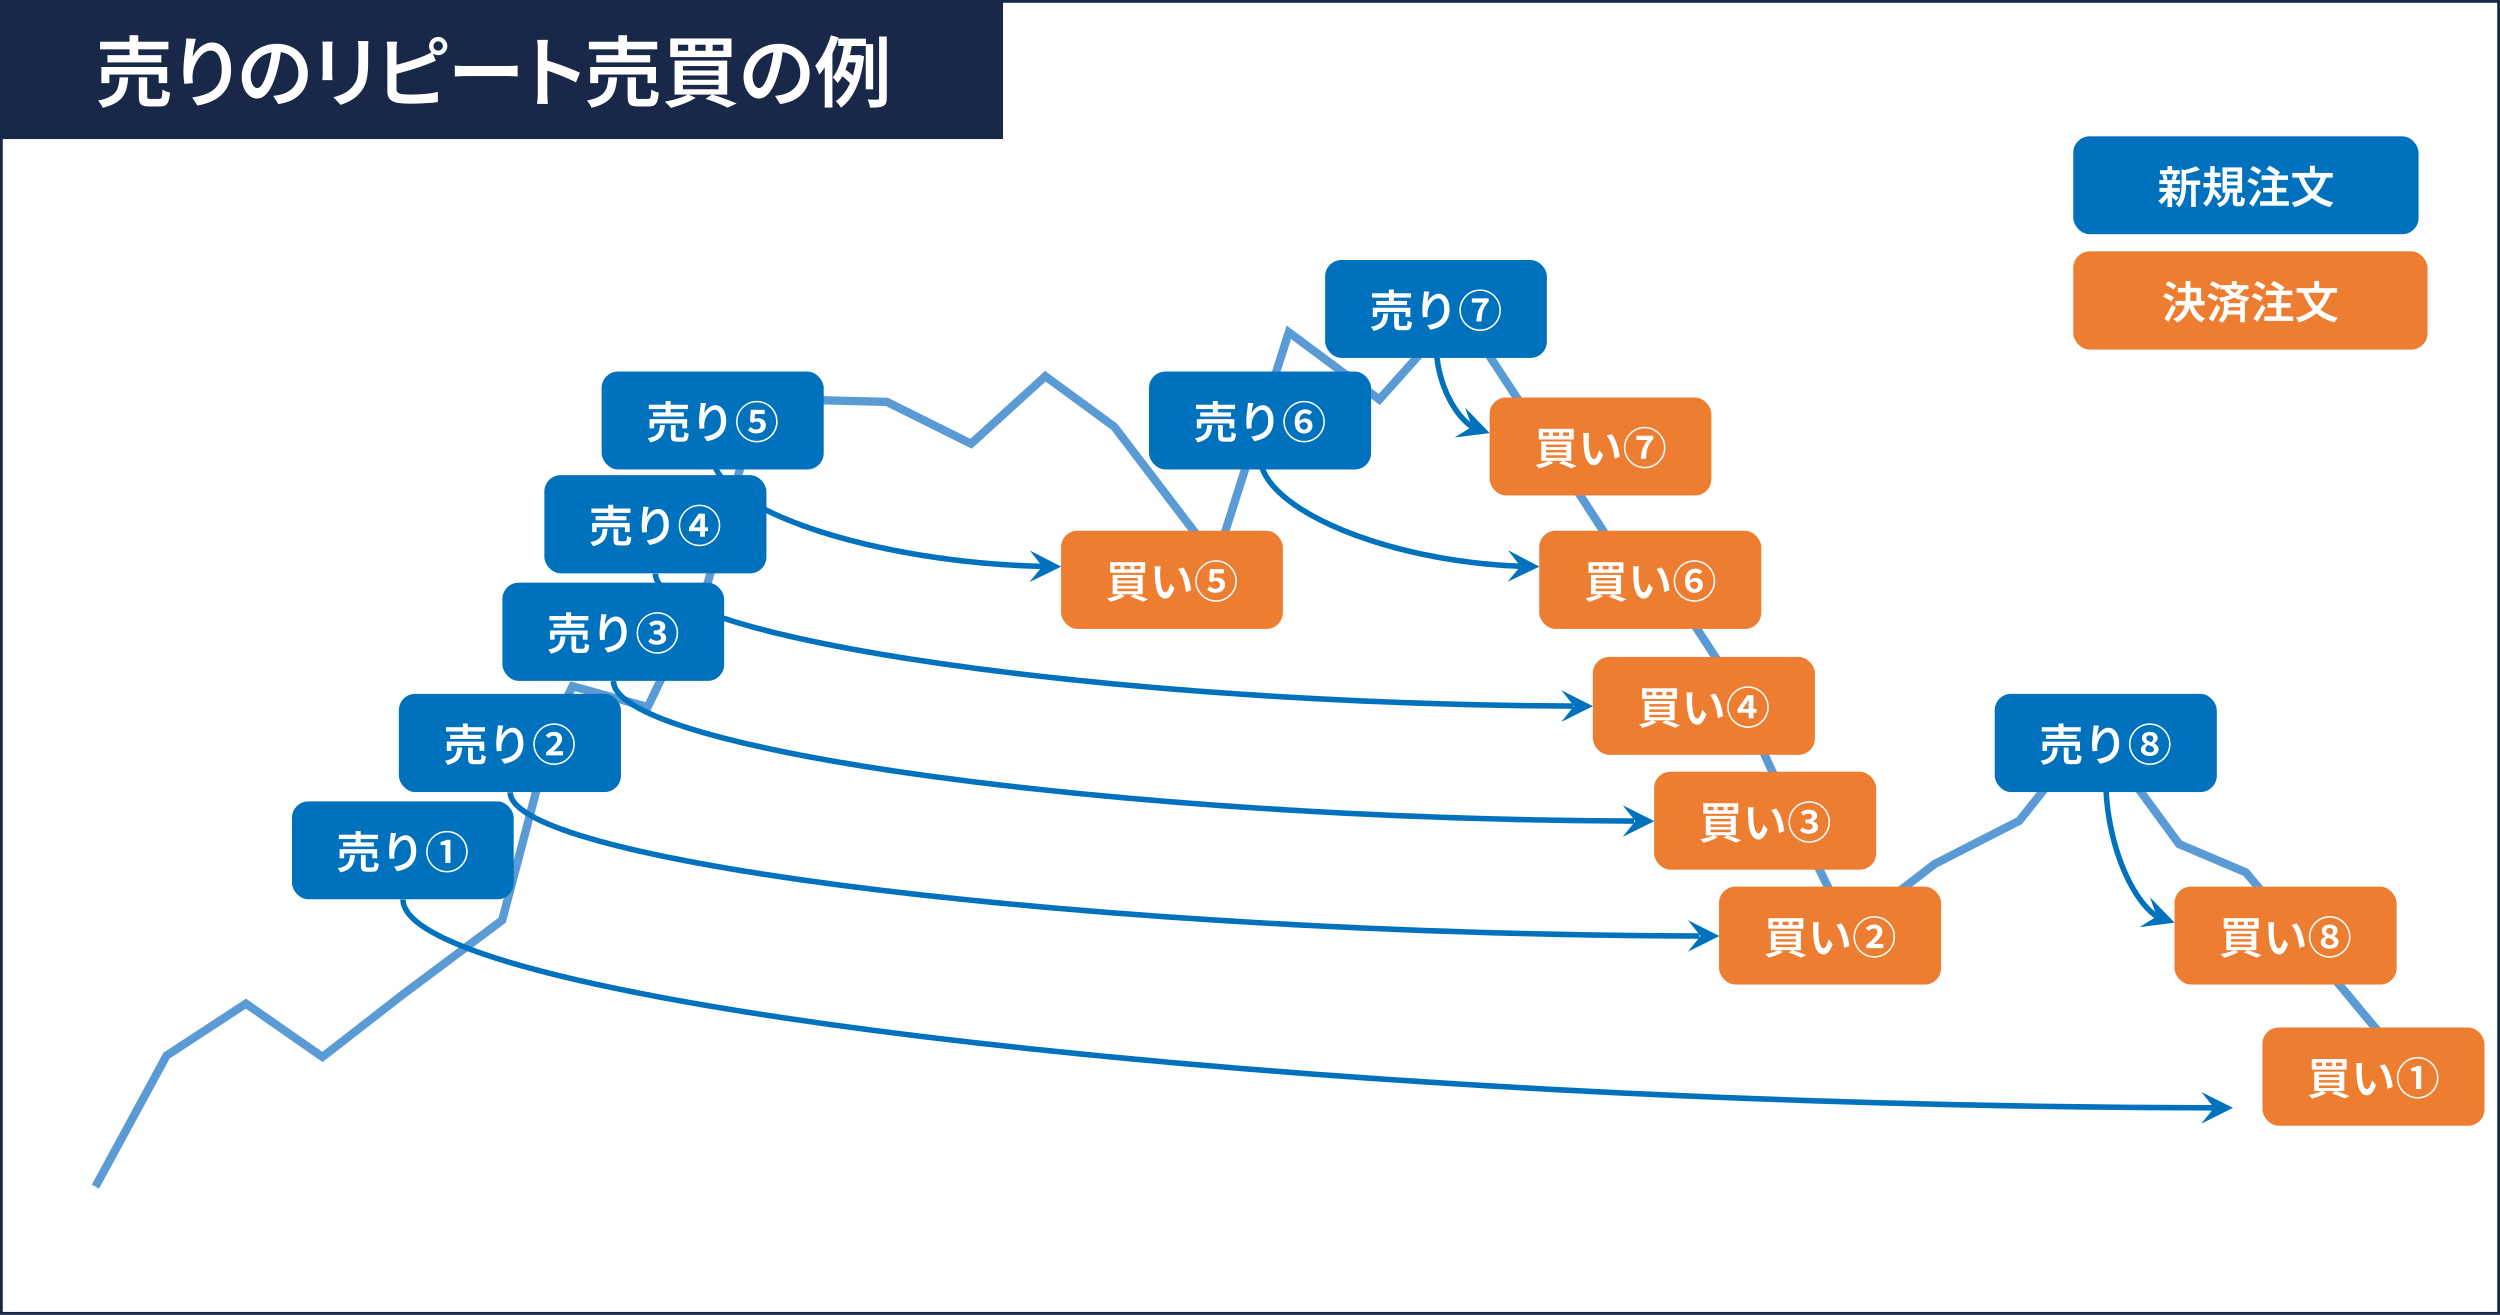 <?xml version="1.0" encoding="UTF-8"?><svg id="_レイヤー_2" xmlns="http://www.w3.org/2000/svg" width="901.02" height="473.83" xmlns:xlink="http://www.w3.org/1999/xlink" viewBox="0 0 901.02 473.83"><rect x="0" y="0" width="901.02" height="473.83" fill="#808080" stroke="none"/><defs><style>.cls-1{clip-path:url(#clippath-45);}.cls-2{clip-path:url(#clippath-20);}.cls-3{clip-path:url(#clippath-11);}.cls-4{clip-path:url(#clippath-16);}.cls-5{clip-path:url(#clippath-33);}.cls-6{clip-path:url(#clippath-47);}.cls-7,.cls-8,.cls-9,.cls-10,.cls-11,.cls-12,.cls-13{stroke-width:0px;}.cls-7,.cls-11{fill:#0071bc;}.cls-14{clip-path:url(#clippath-41);}.cls-15{clip-path:url(#clippath-32);}.cls-16{clip-path:url(#clippath-2);}.cls-17{clip-path:url(#clippath-13);}.cls-18{clip-path:url(#clippath-37);}.cls-19{clip-path:url(#clippath-46);}.cls-20{clip-path:url(#clippath-25);}.cls-21{clip-path:url(#clippath-15);}.cls-22{clip-path:url(#clippath-6);}.cls-23{clip-path:url(#clippath-40);}.cls-24{clip-path:url(#clippath-26);}.cls-8{fill:#ed7d31;}.cls-9,.cls-25{fill:none;}.cls-10{fill:#5b9bd5;}.cls-26{clip-path:url(#clippath-7);}.cls-27{clip-path:url(#clippath-21);}.cls-28{clip-path:url(#clippath-34);}.cls-29{clip-path:url(#clippath-1);}.cls-30{clip-path:url(#clippath-4);}.cls-31{clip-path:url(#clippath-38);}.cls-32{clip-path:url(#clippath-36);}.cls-33{clip-path:url(#clippath-27);}.cls-34{clip-path:url(#clippath-44);}.cls-35{clip-path:url(#clippath-12);}.cls-36{clip-path:url(#clippath-24);}.cls-37{clip-path:url(#clippath-30);}.cls-38{clip-path:url(#clippath-22);}.cls-39{clip-path:url(#clippath-9);}.cls-40{clip-path:url(#clippath-52);}.cls-41{clip-path:url(#clippath);}.cls-42{clip-path:url(#clippath-50);}.cls-43{clip-path:url(#clippath-48);}.cls-44{clip-path:url(#clippath-39);}.cls-45{clip-path:url(#clippath-19);}.cls-46{clip-path:url(#clippath-31);}.cls-47{clip-path:url(#clippath-54);}.cls-48{clip-path:url(#clippath-3);}.cls-25{stroke:#192849;stroke-miterlimit:10;}.cls-49{clip-path:url(#clippath-43);}.cls-50{clip-path:url(#clippath-8);}.cls-11{fill-rule:evenodd;}.cls-12{fill:#fff;}.cls-51{clip-path:url(#clippath-29);}.cls-52{clip-path:url(#clippath-18);}.cls-53{clip-path:url(#clippath-14);}.cls-54{clip-path:url(#clippath-17);}.cls-55{clip-path:url(#clippath-5);}.cls-56{clip-path:url(#clippath-42);}.cls-57{clip-path:url(#clippath-10);}.cls-58{clip-path:url(#clippath-23);}.cls-59{clip-path:url(#clippath-53);}.cls-60{clip-path:url(#clippath-49);}.cls-61{clip-path:url(#clippath-51);}.cls-62{clip-path:url(#clippath-28);}.cls-13{fill:#192849;}.cls-63{clip-path:url(#clippath-35);}</style><clipPath id="clippath"><rect class="cls-25" x=".5" y=".5" width="900.02" height="472.83"/></clipPath><clipPath id="clippath-1"><rect class="cls-9" x="-43.93" y="37.19" width="968.64" height="455.64"/></clipPath><clipPath id="clippath-2"><rect class="cls-9" x="106.79" y="290.52" width="76.68" height="32.04"/></clipPath><clipPath id="clippath-3"><rect class="cls-9" x="106.79" y="290.52" width="76.68" height="32.04"/></clipPath><clipPath id="clippath-4"><rect class="cls-9" x="-43.93" y="38.33" width="968.64" height="455.64"/></clipPath><clipPath id="clippath-5"><rect class="cls-9" x="748.91" y="50.81" width="121.08" height="31.92"/></clipPath><clipPath id="clippath-6"><rect class="cls-9" x="748.91" y="50.81" width="121.08" height="31.92"/></clipPath><clipPath id="clippath-7"><rect class="cls-9" x="-43.93" y="37.19" width="968.64" height="455.64"/></clipPath><clipPath id="clippath-8"><rect class="cls-9" x="748.91" y="92.28" width="124.32" height="32.04"/></clipPath><clipPath id="clippath-9"><rect class="cls-9" x="748.91" y="92.28" width="124.32" height="32.04"/></clipPath><clipPath id="clippath-10"><rect class="cls-9" x="-43.93" y="37.19" width="968.64" height="455.64"/></clipPath><clipPath id="clippath-11"><rect class="cls-9" x="145.43" y="251.76" width="76.68" height="32.04"/></clipPath><clipPath id="clippath-12"><rect class="cls-9" x="145.43" y="251.76" width="76.68" height="32.04"/></clipPath><clipPath id="clippath-13"><rect class="cls-9" x="-43.93" y="37.19" width="968.64" height="455.64"/></clipPath><clipPath id="clippath-14"><rect class="cls-9" x="182.75" y="211.67" width="76.56" height="32.04"/></clipPath><clipPath id="clippath-15"><rect class="cls-9" x="182.75" y="211.67" width="76.56" height="32.04"/></clipPath><clipPath id="clippath-16"><rect class="cls-9" x="-43.93" y="37.19" width="968.64" height="455.64"/></clipPath><clipPath id="clippath-17"><rect class="cls-9" x="197.87" y="172.91" width="76.68" height="32.04"/></clipPath><clipPath id="clippath-18"><rect class="cls-9" x="197.87" y="172.91" width="76.68" height="32.04"/></clipPath><clipPath id="clippath-19"><rect class="cls-9" x="-43.93" y="37.19" width="968.64" height="455.64"/></clipPath><clipPath id="clippath-20"><rect class="cls-9" x="218.51" y="135.59" width="76.68" height="31.92"/></clipPath><clipPath id="clippath-21"><rect class="cls-9" x="218.51" y="135.59" width="76.68" height="31.92"/></clipPath><clipPath id="clippath-22"><rect class="cls-9" x="-43.93" y="37.19" width="968.64" height="455.64"/></clipPath><clipPath id="clippath-23"><rect class="cls-9" x="384.11" y="192.95" width="76.56" height="32.04"/></clipPath><clipPath id="clippath-24"><rect class="cls-9" x="384.11" y="192.95" width="76.56" height="32.04"/></clipPath><clipPath id="clippath-25"><rect class="cls-9" x="-43.93" y="37.19" width="968.64" height="455.64"/></clipPath><clipPath id="clippath-26"><rect class="cls-9" x="415.79" y="135.59" width="76.68" height="31.92"/></clipPath><clipPath id="clippath-27"><rect class="cls-9" x="415.79" y="135.59" width="76.68" height="31.92"/></clipPath><clipPath id="clippath-28"><rect class="cls-9" x="-43.93" y="37.19" width="968.64" height="455.64"/></clipPath><clipPath id="clippath-29"><rect class="cls-9" x="479.27" y="95.39" width="76.56" height="31.92"/></clipPath><clipPath id="clippath-30"><rect class="cls-9" x="479.27" y="95.39" width="76.56" height="31.92"/></clipPath><clipPath id="clippath-31"><rect class="cls-9" x="-43.93" y="37.19" width="968.64" height="455.64"/></clipPath><clipPath id="clippath-32"><rect class="cls-9" x="538.55" y="144.83" width="76.68" height="32.04"/></clipPath><clipPath id="clippath-33"><rect class="cls-9" x="538.55" y="144.83" width="76.68" height="32.04"/></clipPath><clipPath id="clippath-34"><rect class="cls-9" x="-43.93" y="37.19" width="968.64" height="455.64"/></clipPath><clipPath id="clippath-35"><rect class="cls-9" x="556.43" y="192.95" width="76.68" height="32.04"/></clipPath><clipPath id="clippath-36"><rect class="cls-9" x="556.43" y="192.95" width="76.68" height="32.04"/></clipPath><clipPath id="clippath-37"><rect class="cls-9" x="-43.93" y="37.19" width="968.64" height="455.64"/></clipPath><clipPath id="clippath-38"><rect class="cls-9" x="575.75" y="238.43" width="76.68" height="31.92"/></clipPath><clipPath id="clippath-39"><rect class="cls-9" x="575.75" y="238.43" width="76.68" height="31.92"/></clipPath><clipPath id="clippath-40"><rect class="cls-9" x="-43.93" y="37.19" width="968.64" height="455.64"/></clipPath><clipPath id="clippath-41"><rect class="cls-9" x="597.83" y="279.83" width="76.68" height="31.92"/></clipPath><clipPath id="clippath-42"><rect class="cls-9" x="597.83" y="279.83" width="76.68" height="31.92"/></clipPath><clipPath id="clippath-43"><rect class="cls-9" x="-43.93" y="37.19" width="968.64" height="455.64"/></clipPath><clipPath id="clippath-44"><rect class="cls-9" x="621.23" y="321.24" width="76.68" height="32.04"/></clipPath><clipPath id="clippath-45"><rect class="cls-9" x="621.23" y="321.24" width="76.68" height="32.04"/></clipPath><clipPath id="clippath-46"><rect class="cls-9" x="-43.93" y="37.19" width="968.64" height="455.64"/></clipPath><clipPath id="clippath-47"><rect class="cls-9" x="785.39" y="321.24" width="76.68" height="32.04"/></clipPath><clipPath id="clippath-48"><rect class="cls-9" x="785.39" y="321.24" width="76.68" height="32.04"/></clipPath><clipPath id="clippath-49"><rect class="cls-9" x="-43.93" y="37.19" width="968.64" height="455.64"/></clipPath><clipPath id="clippath-50"><rect class="cls-9" x="720.59" y="251.76" width="76.68" height="32.04"/></clipPath><clipPath id="clippath-51"><rect class="cls-9" x="720.59" y="251.76" width="76.68" height="32.04"/></clipPath><clipPath id="clippath-52"><rect class="cls-9" x="-43.93" y="37.19" width="968.64" height="455.64"/></clipPath><clipPath id="clippath-53"><rect class="cls-9" x="817.07" y="372" width="76.68" height="32.04"/></clipPath><clipPath id="clippath-54"><rect class="cls-9" x="817.07" y="372" width="76.68" height="32.04"/></clipPath></defs><g id="_売りのリピート売買"><g id="ol"><g class="cls-41"><rect class="cls-12" x=".5" y=".5" width="900.02" height="472.83"/><rect class="cls-13" x=".5" y=".5" width="361" height="49.62"/><path class="cls-12" d="M297.24,38.75h2.77v-21.19l-.06-.06-2.71,2.68v18.57ZM297.98,16.8c-.59,1.34-1.23,2.6-1.94,3.77s-1.45,2.21-2.24,3.1c.17.26.35.6.55,1.01s.38.82.56,1.23c.18.41.3.74.38.98.95-1.1,1.85-2.38,2.71-3.84.86-1.46,1.65-3.01,2.38-4.64.73-1.63,1.35-3.26,1.87-4.88l-2.77-.81c-.41,1.38-.91,2.74-1.5,4.08ZM308.7,20.46c-.41,3.91-1.25,7.22-2.52,9.91-1.27,2.69-2.92,4.73-4.95,6.11.19.15.4.36.64.64.24.28.48.57.7.87s.4.57.53.81c2.16-1.58,3.97-3.93,5.41-7.03,1.44-3.1,2.42-6.93,2.92-11.48l-1.73-.5-.48.08h-.53v.59ZM303.85,18.27c-.21,1.18-.48,2.36-.81,3.54-.33,1.17-.73,2.28-1.22,3.31-.49,1.03-1.05,1.95-1.71,2.75.19.17.39.38.61.63s.44.51.66.77c.21.26.38.49.49.7.78-.91,1.46-1.95,2.04-3.12s1.08-2.4,1.5-3.69c.42-1.3.77-2.62,1.06-3.97.29-1.35.54-2.65.74-3.9l-2.85-.42c-.13,1.08-.3,2.21-.52,3.4ZM316.84,35.28c0,.24-.05.41-.14.49s-.25.14-.48.15c-.24,0-.69,0-1.36-.01-.66,0-1.38-.02-2.17-.04.2.41.4.9.57,1.48s.29,1.06.35,1.45c1.12,0,2.06-.04,2.84-.11.77-.07,1.39-.23,1.86-.48.48-.24.82-.58,1.01-1.02.19-.44.28-1.07.28-1.89V13.16h-2.77v22.12ZM312.03,32.2h2.66V15.9h-2.66v16.3ZM304.49,28.21c.44.37.85.74,1.23,1.1.38.36.69.69.91.99l1.31-2.52c-.24-.28-.55-.58-.94-.91-.38-.33-.79-.66-1.23-1.01-.44-.34-.87-.66-1.3-.94l-1.29,2.26c.43.3.86.63,1.3,1.01ZM304.09,22.5h5.73v-2.63h-4.92l-.81,2.63ZM302.1,16.57h10.01v-2.63h-10.01v2.63ZM278.95,17.11c-.13,1.47-.35,2.97-.64,4.49-.3,1.52-.65,2.95-1.06,4.29-.41,1.34-.82,2.45-1.22,3.31-.4.87-.81,1.51-1.22,1.92-.41.41-.82.62-1.23.62-.37,0-.74-.16-1.1-.49s-.67-.82-.91-1.48c-.24-.66-.36-1.49-.36-2.47,0-.91.21-1.87.63-2.88.42-1.01,1.03-1.94,1.83-2.8.8-.86,1.78-1.56,2.95-2.1,1.16-.54,2.5-.81,4.01-.81,1.25,0,2.35.19,3.31.57s1.78.92,2.45,1.62c.67.7,1.18,1.51,1.52,2.45.34.93.52,1.96.52,3.08s-.17,2.03-.52,2.89c-.35.87-.82,1.62-1.41,2.26-.6.64-1.29,1.18-2.08,1.61-.79.43-1.64.75-2.53.95-.37.07-.76.15-1.17.22-.41.07-.88.14-1.4.2l1.87,2.96c2.33-.34,4.28-1,5.84-1.99,1.57-.99,2.75-2.25,3.56-3.77.81-1.53,1.22-3.27,1.22-5.23,0-1.49-.26-2.89-.78-4.19s-1.27-2.45-2.24-3.43-2.14-1.74-3.51-2.29-2.9-.83-4.6-.83c-1.79,0-3.45.31-4.99.94s-2.88,1.49-4.03,2.59c-1.15,1.1-2.05,2.36-2.7,3.77-.65,1.42-.98,2.92-.98,4.5s.26,2.92.77,4.12,1.19,2.14,2.03,2.81c.84.67,1.74,1.01,2.71,1.01s1.88-.35,2.73-1.06c.85-.71,1.63-1.73,2.33-3.08.71-1.34,1.34-2.95,1.9-4.84.48-1.62.87-3.23,1.16-4.82.29-1.59.54-3.11.74-4.54l-3.41-.08ZM245.61,35.06c-.92.34-1.9.64-2.94.91-1.03.27-2.05.5-3.06.69.22.19.48.41.75.69.28.27.55.54.83.82.27.28.48.52.63.73.97-.28,1.99-.61,3.08-.98,1.08-.37,2.13-.79,3.15-1.24,1.02-.46,1.92-.93,2.7-1.41l-2.74-1.26c-.67.37-1.47.73-2.39,1.06ZM257.35,36.66c1,.38,1.92.76,2.77,1.13.85.37,1.56.71,2.14,1.01l3.24-1.51c-.71-.32-1.55-.66-2.53-1.03s-2.01-.75-3.09-1.15c-1.08-.39-2.15-.75-3.22-1.06l-2.38,1.54c1.04.34,2.06.69,3.06,1.08ZM243.13,34.1h18.96v-12.25h-18.96v12.25ZM258.96,23.82v1.57h-12.83v-1.57h12.83ZM258.96,30.58v1.59h-12.83v-1.59h12.83ZM258.96,27.2v1.57h-12.83v-1.57h12.83ZM241.57,20.57h22.06v-6.71h-22.06v6.71ZM248.03,16.13v2.18h-3.69v-2.18h3.69ZM254.32,16.13v2.18h-3.77v-2.18h3.77ZM260.72,16.13v2.18h-3.89v-2.18h3.89ZM218.84,30.89c-.21.89-.56,1.68-1.08,2.36-.51.68-1.27,1.27-2.26,1.76-1,.49-2.33.91-3.98,1.24.21.21.42.46.64.77s.43.62.62.95c.19.33.32.62.39.88,1.88-.47,3.4-1.03,4.56-1.69s2.06-1.44,2.7-2.35c.64-.9,1.11-1.93,1.4-3.09.29-1.16.48-2.44.57-3.86h-3.1c-.09,1.12-.24,2.12-.45,3.02ZM226.19,34.72c0,.93.11,1.66.32,2.19.21.53.6.91,1.15,1.13.55.22,1.34.34,2.36.34h3.75c.84,0,1.5-.14,2-.42.49-.28.87-.78,1.12-1.51.25-.73.43-1.74.55-3.05-.28-.07-.59-.17-.94-.28-.35-.11-.68-.25-.99-.41-.32-.16-.58-.31-.78-.46-.04.99-.09,1.72-.15,2.21-.07.49-.18.81-.35.96-.17.16-.41.24-.73.24h-3.08c-.52,0-.85-.06-.99-.17-.14-.11-.21-.38-.21-.81v-6.82h-3.02v6.85ZM222.86,21.33h3.13v-8.64h-3.13v8.64ZM212.71,29.97h2.88v-3.1h17.78v3.1h3.05v-5.82h-23.71v5.82ZM214.9,22.5h19.43v-2.63h-19.43v2.63ZM212.24,17.78h24.63v-2.74h-24.63v2.74ZM196.5,25.21c.76.24,1.62.53,2.57.87s1.92.7,2.92,1.1c1,.4,1.98.82,2.95,1.24s1.85.86,2.63,1.29l1.43-3.47c-.71-.35-1.58-.75-2.61-1.17-1.03-.43-2.14-.86-3.31-1.29-1.17-.43-2.33-.83-3.47-1.22-1.14-.38-2.17-.7-3.1-.96v3.61ZM193.74,35.61c-.05.71-.11,1.32-.18,1.85h3.91c-.04-.37-.07-.8-.11-1.27-.04-.48-.07-.94-.08-1.38-.02-.45-.03-.81-.03-1.09v-4.24c0-1.02,0-2.09-.01-3.23,0-1.14-.01-2.25-.01-3.35v-5.28c0-.54.03-1.1.08-1.68.06-.58.11-1.1.17-1.57h-3.91c.09.47.16,1,.2,1.61.04.61.06,1.15.06,1.64v16.1c0,.56-.02,1.19-.07,1.9ZM163.95,27.56c.5-.04,1.15-.07,1.94-.1.79-.03,1.58-.04,2.36-.04h15.13c.6,0,1.2.02,1.8.06.61.04,1.07.07,1.38.08v-3.94c-.35.02-.81.05-1.36.1-.55.05-1.16.07-1.83.07h-15.13c-.48,0-1,0-1.54-.01-.54,0-1.06-.03-1.55-.07-.49-.04-.9-.07-1.22-.08v3.94ZM141.44,26.97c.93-.22,1.95-.48,3.05-.78,1.1-.3,2.22-.62,3.36-.96,1.14-.34,2.24-.69,3.3-1.05,1.06-.35,2.01-.7,2.85-1.03.45-.17.95-.37,1.51-.6.56-.23,1.08-.45,1.57-.66l-1.34-3.19c-.5.3-.99.56-1.47.8-.48.23-.95.45-1.41.66-.76.32-1.62.64-2.56.98-.94.34-1.93.66-2.96.98-1.03.32-2.06.61-3.06.88-1.01.27-1.95.5-2.82.69v3.3ZM139.4,15.04c.04.26.07.56.1.91.03.35.05.68.07,1.01s.03.59.03.8v15.27c0,1.19.32,2.11.96,2.75s1.55,1.08,2.73,1.3c.6.09,1.3.17,2.11.22.81.06,1.65.08,2.53.08,1.02,0,2.14-.02,3.34-.07,1.2-.05,2.38-.11,3.54-.2,1.16-.08,2.15-.19,2.99-.32v-3.66c-.58.15-1.26.29-2.06.42s-1.64.23-2.54.31c-.9.07-1.79.13-2.67.17-.88.04-1.68.06-2.4.06-.63,0-1.24-.01-1.83-.04-.59-.03-1.1-.07-1.52-.13-.65-.13-1.13-.32-1.43-.56-.3-.24-.45-.67-.45-1.29v-14.32c0-.39.02-.84.06-1.36.04-.51.08-.96.14-1.36h-3.69ZM155.09,18.24c.3.49.69.89,1.19,1.19.49.3,1.04.45,1.64.45s1.17-.15,1.66-.45c.49-.3.89-.69,1.19-1.19.3-.49.45-1.04.45-1.64s-.15-1.17-.45-1.66c-.3-.49-.69-.89-1.19-1.19-.49-.3-1.05-.45-1.66-.45s-1.14.15-1.64.45c-.49.3-.89.69-1.19,1.19-.3.49-.45,1.05-.45,1.66s.15,1.14.45,1.64ZM156.73,15.4c.33-.34.72-.5,1.19-.5s.87.17,1.2.5c.34.34.5.74.5,1.2s-.17.86-.5,1.17c-.34.32-.74.48-1.2.48s-.86-.16-1.19-.48c-.33-.32-.49-.71-.49-1.17s.16-.87.49-1.2ZM116.2,15.01c.04.32.06.69.08,1.1.02.42.03.75.03.99v9.39c0,.43-.01.87-.04,1.33-.03.46-.06.81-.1,1.05h3.66c-.02-.32-.04-.7-.07-1.15s-.04-.85-.04-1.2v-9.42c0-.41.01-.78.04-1.12s.05-.66.07-.98h-3.63ZM129,14.78c.06.37.1.78.13,1.23.03.45.04.93.04,1.45v5.06c0,1.16-.03,2.17-.08,3.05-.06.88-.16,1.66-.32,2.35-.16.69-.39,1.31-.7,1.87-.31.56-.7,1.11-1.19,1.65-.86.93-1.85,1.68-2.98,2.25-1.13.57-2.37,1.01-3.73,1.33l2.6,2.77c.69-.22,1.44-.52,2.25-.88.81-.36,1.61-.81,2.4-1.34.79-.53,1.49-1.14,2.08-1.83.52-.58.98-1.19,1.38-1.83s.73-1.38.99-2.22c.26-.84.46-1.82.6-2.95.14-1.13.21-2.46.21-4.01v-5.26c0-.52,0-1.01.03-1.45.02-.45.04-.86.06-1.23h-3.77ZM98.08,17.11c-.13,1.47-.35,2.97-.64,4.49-.3,1.52-.65,2.95-1.06,4.29-.41,1.34-.82,2.45-1.22,3.31-.4.87-.81,1.51-1.22,1.92-.41.41-.82.62-1.23.62-.37,0-.74-.16-1.1-.49s-.67-.82-.91-1.48c-.24-.66-.36-1.49-.36-2.47,0-.91.21-1.87.63-2.88.42-1.01,1.03-1.94,1.83-2.8.8-.86,1.78-1.56,2.95-2.1,1.16-.54,2.5-.81,4.01-.81,1.25,0,2.35.19,3.31.57s1.78.92,2.45,1.62c.67.7,1.18,1.51,1.52,2.45.34.93.52,1.96.52,3.08s-.17,2.03-.52,2.89c-.35.87-.82,1.62-1.41,2.26-.6.64-1.29,1.18-2.08,1.61-.79.43-1.64.75-2.53.95-.37.07-.76.15-1.17.22-.41.07-.88.14-1.4.2l1.87,2.96c2.33-.34,4.28-1,5.84-1.99,1.57-.99,2.75-2.25,3.56-3.77.81-1.53,1.22-3.27,1.22-5.23,0-1.49-.26-2.89-.78-4.19s-1.27-2.45-2.24-3.43-2.14-1.74-3.51-2.29-2.9-.83-4.6-.83c-1.79,0-3.45.31-4.99.94s-2.88,1.49-4.03,2.59c-1.15,1.1-2.05,2.36-2.7,3.77-.65,1.42-.98,2.92-.98,4.5s.26,2.92.77,4.12,1.19,2.14,2.03,2.81c.84.67,1.74,1.01,2.71,1.01s1.88-.35,2.73-1.06c.85-.71,1.63-1.73,2.33-3.08.71-1.34,1.34-2.95,1.9-4.84.48-1.62.87-3.23,1.16-4.82.29-1.59.54-3.11.74-4.54l-3.41-.08ZM67.13,13.86c-.02.37-.05.8-.08,1.29-.04.48-.08.98-.14,1.48-.09.67-.19,1.4-.29,2.18-.1.78-.19,1.57-.27,2.36-.07.79-.14,1.57-.18,2.32s-.07,1.47-.07,2.14c0,.91.04,1.77.11,2.57.07.8.15,1.47.22,2.01l3.08-.22c-.07-.65-.12-1.22-.14-1.71-.02-.48,0-.94.03-1.37.06-.93.27-1.9.63-2.91.36-1.01.85-1.94,1.45-2.81.61-.87,1.29-1.58,2.06-2.12.76-.55,1.57-.83,2.4-.83s1.55.28,2.14.83c.59.55,1.04,1.35,1.36,2.39s.48,2.29.48,3.75c0,1.7-.27,3.13-.8,4.31s-1.27,2.13-2.22,2.87c-.95.74-2.08,1.32-3.38,1.76-1.31.44-2.72.77-4.25.99l1.9,2.91c1.81-.34,3.46-.82,4.95-1.47,1.49-.64,2.77-1.48,3.83-2.52s1.88-2.28,2.46-3.75c.58-1.46.87-3.17.87-5.13s-.29-3.78-.88-5.26c-.59-1.47-1.39-2.61-2.42-3.41-1.03-.8-2.18-1.2-3.47-1.2-.8,0-1.56.15-2.28.45-.72.3-1.38.69-2,1.19-.61.49-1.16,1.04-1.62,1.64s-.87,1.19-1.2,1.79c.04-.43.1-.93.18-1.5.08-.57.18-1.15.29-1.75.11-.6.23-1.17.35-1.72.12-.55.24-1.02.35-1.41l-3.44-.14ZM42.66,30.89c-.21.89-.56,1.68-1.08,2.36-.51.68-1.27,1.27-2.26,1.76-1,.49-2.33.91-3.98,1.24.21.21.42.46.64.77s.43.62.62.95c.19.33.32.62.39.88,1.88-.47,3.4-1.03,4.56-1.69s2.06-1.44,2.7-2.35c.64-.9,1.11-1.93,1.4-3.09.29-1.16.48-2.44.57-3.86h-3.1c-.09,1.12-.24,2.12-.45,3.02ZM50.02,34.72c0,.93.11,1.66.32,2.19.21.53.6.91,1.15,1.13.55.22,1.34.34,2.36.34h3.75c.84,0,1.5-.14,2-.42.49-.28.87-.78,1.12-1.51.25-.73.43-1.74.55-3.05-.28-.07-.59-.17-.94-.28-.35-.11-.68-.25-.99-.41-.32-.16-.58-.31-.78-.46-.04.99-.09,1.72-.15,2.21-.07.49-.18.81-.35.96-.17.16-.41.24-.73.24h-3.08c-.52,0-.85-.06-.99-.17-.14-.11-.21-.38-.21-.81v-6.82h-3.02v6.85ZM46.69,21.33h3.13v-8.64h-3.13v8.64ZM36.54,29.97h2.88v-3.1h17.78v3.1h3.05v-5.82h-23.71v5.82ZM38.72,22.5h19.43v-2.63h-19.43v2.63ZM36.06,17.78h24.63v-2.74h-24.63v2.74Z"/><polygon class="cls-10" points="35.7 428.4 61.17 381.5 88.6 363.53 116.25 382.79 146.34 359.43 182.32 332.53 201.1 261.22 207.15 249.1 234.23 256.61 256.49 210.53 269.36 165.11 284.5 145.49 319.24 146.33 350.23 161.73 376.84 137.53 400.55 154.89 438.83 205.09 465.3 122.22 497.31 145.99 525.76 114.24 547.8 147.75 547.8 147.74 584.07 203.77 600.41 212.2 622.55 246.18 640.8 286.18 658.14 321.76 662.88 339.83 697.98 312.71 728.76 296.98 754.46 264.63 784.42 305.44 808.53 315.68 867.91 387.03 870.21 385.11 810.37 313.2 786.35 303 754.56 259.68 726.81 294.61 696.37 310.17 664.63 334.69 660.97 320.71 643.51 284.9 625.18 244.73 602.49 209.9 586.15 201.47 550.32 146.11 526.13 109.34 496.9 141.95 463.71 117.31 437.73 198.69 402.67 152.73 376.64 133.66 349.73 158.13 319.97 143.34 283.05 142.46 266.63 163.74 253.68 209.46 232.62 253.05 205.57 245.55 198.28 260.16 179.68 330.75 144.52 357.04 116.15 379.07 88.65 359.91 58.89 379.4 33.07 426.96 35.7 428.4 35.7 428.4"/><g class="cls-29"><rect class="cls-7" x="105.23" y="288.83" width="79.92" height="35.28" rx="5.88" ry="5.88"/></g><g class="cls-16"><g class="cls-48"><path class="cls-12" d="M125.89,309.89c-.12.51-.32.96-.61,1.35-.29.39-.72.72-1.29,1.01s-1.33.52-2.27.71c.12.12.24.26.37.44.13.18.24.36.35.54s.18.35.22.5c1.07-.27,1.94-.59,2.6-.97.66-.38,1.17-.82,1.54-1.34.37-.52.63-1.1.8-1.76.17-.66.27-1.39.33-2.2h-1.77c-.05.64-.14,1.21-.26,1.72ZM130.09,312.08c0,.53.06.95.18,1.25.12.3.34.52.65.65.31.13.76.19,1.35.19h2.14c.48,0,.86-.08,1.14-.24.28-.16.49-.45.64-.86s.25-.99.31-1.74c-.16-.04-.34-.1-.53-.16-.2-.06-.39-.14-.57-.23-.18-.09-.33-.18-.45-.26-.02.56-.05.98-.09,1.26-.04.28-.1.46-.2.55-.1.09-.23.14-.41.14h-1.76c-.3,0-.49-.03-.57-.1-.08-.06-.12-.22-.12-.46v-3.89h-1.72v3.91ZM128.19,304.43h1.79v-4.93h-1.79v4.93ZM122.4,309.36h1.64v-1.77h10.15v1.77h1.74v-3.32h-13.53v3.32ZM123.64,305.1h11.09v-1.5h-11.09v1.5ZM122.13,302.41h14.06v-1.56h-14.06v1.56Z"/><path class="cls-12" d="M140.83,300.17c-.01.21-.03.46-.05.73s-.05.56-.08.85c-.05.38-.11.8-.17,1.25s-.11.9-.15,1.35-.08.89-.1,1.32c-.03.43-.04.84-.04,1.22,0,.52.02,1.01.06,1.47.04.46.08.84.13,1.15l1.76-.13c-.04-.37-.07-.7-.08-.97-.01-.28,0-.54.02-.78.03-.53.15-1.08.36-1.66.21-.58.48-1.11.83-1.6.35-.49.74-.9,1.17-1.21.44-.31.89-.47,1.37-.47s.89.16,1.22.47c.33.31.59.77.77,1.37.18.6.27,1.31.27,2.14,0,.97-.15,1.79-.46,2.46-.3.67-.73,1.22-1.27,1.64-.54.42-1.19.76-1.93,1.01-.75.25-1.55.44-2.43.57l1.09,1.66c1.03-.19,1.97-.47,2.82-.84s1.58-.85,2.19-1.44,1.07-1.3,1.4-2.14c.33-.83.49-1.81.49-2.93s-.17-2.16-.5-3c-.33-.84-.8-1.49-1.38-1.95-.59-.46-1.24-.69-1.98-.69-.46,0-.89.08-1.3.26-.41.17-.79.4-1.14.68-.35.28-.66.59-.93.93-.27.34-.49.68-.69,1.02.02-.24.06-.53.1-.85s.1-.66.17-1c.06-.34.13-.67.2-.98.07-.31.14-.58.2-.81l-1.96-.08Z"/><path class="cls-12" d="M162.35,311.02v-8.35h-1.39c-.3.17-.62.32-.96.44-.34.12-.74.23-1.21.31v1.15h1.72v6.45h1.84ZM158.37,313.34c-.84-.36-1.58-.86-2.21-1.49-.63-.63-1.13-1.37-1.49-2.21-.36-.84-.54-1.74-.54-2.7s.18-1.84.53-2.68c.36-.84.85-1.58,1.48-2.22.63-.64,1.37-1.14,2.21-1.5.84-.36,1.75-.54,2.71-.54s1.86.18,2.7.54c.84.36,1.58.86,2.21,1.49.63.63,1.13,1.37,1.49,2.21.36.84.54,1.74.54,2.7s-.18,1.86-.54,2.7c-.36.84-.86,1.58-1.49,2.21-.63.63-1.37,1.13-2.21,1.49-.84.36-1.74.54-2.7.54s-1.86-.18-2.7-.54ZM163.97,313.87c.9-.38,1.7-.92,2.39-1.61s1.24-1.49,1.63-2.39c.39-.9.58-1.88.58-2.92s-.19-2-.58-2.91c-.39-.9-.93-1.7-1.62-2.39-.69-.69-1.49-1.23-2.39-1.62s-1.87-.58-2.9-.58-2,.19-2.9.58-1.7.93-2.39,1.62-1.23,1.49-1.62,2.39c-.39.9-.58,1.87-.58,2.91s.19,2,.58,2.9c.39.9.93,1.7,1.62,2.39.69.69,1.49,1.23,2.39,1.62.9.39,1.87.58,2.9.58s2-.19,2.9-.57Z"/></g></g><g class="cls-30"><rect class="cls-7" x="747.23" y="49.13" width="124.44" height="35.28" rx="5.88" ry="5.88"/></g><g class="cls-55"><g class="cls-22"><path class="cls-12" d="M780.31,69.99c-.36.49-.75.94-1.17,1.36s-.85.76-1.28,1.03c.19.15.4.34.61.58.22.24.39.46.52.65.43-.34.85-.76,1.28-1.27s.83-1.05,1.21-1.63.69-1.16.95-1.73l-1.21-.46c-.25.49-.55.98-.9,1.47ZM783.1,63.33c-.08.25-.16.48-.25.72-.08.23-.17.45-.24.64l1.36.3c.13-.26.26-.56.41-.93s.29-.73.44-1.1l-1.53-.3c-.04.2-.1.43-.18.67ZM779.64,64.07c.1.38.16.72.18,1.01l1.4-.38c-.04-.28-.12-.6-.23-.97s-.24-.71-.39-1.02l-1.33.32c.14.32.26.67.36,1.05ZM781.8,70.04c.15.13.33.3.56.5s.45.43.69.65c.23.23.46.45.66.67.21.22.38.4.5.55l.99-1.23c-.1-.08-.25-.22-.47-.39s-.46-.36-.73-.57c-.27-.2-.52-.39-.75-.57-.23-.18-.41-.3-.53-.38l-.93.75ZM790.13,60.49c-.53.19-1.1.37-1.69.53-.6.17-1.19.31-1.77.44.11.16.21.37.32.63s.18.48.22.66c.63-.12,1.27-.25,1.94-.41s1.32-.33,1.96-.53c.64-.2,1.22-.42,1.76-.65l-1.37-1.25c-.37.19-.82.38-1.36.57ZM786.24,66.59c0,.56-.02,1.15-.06,1.75-.04.6-.13,1.21-.26,1.81-.13.61-.34,1.2-.62,1.77-.28.57-.66,1.11-1.14,1.6.14.06.29.17.45.31.16.14.31.29.46.45.14.15.25.29.33.42.54-.56.98-1.19,1.32-1.88.34-.69.58-1.39.75-2.12.16-.73.28-1.44.33-2.14.06-.7.09-1.34.09-1.94v-4.76c.24-.05.38-.14.4-.27l-2.03-.57v5.57ZM781.19,74.62h1.66v-8.38h-1.66v8.38ZM781.19,61.99h1.66v-2.14h-1.66v2.14ZM789.71,74.57h1.66v-8.83h-1.66v8.83ZM778.24,66.35h7.5v-1.42h-7.5v1.42ZM778.29,69.16h7.31v-1.45h-7.31v1.45ZM778.45,62.76h7.13v-1.4h-7.13v1.4ZM787.02,66.64h5.95v-1.58h-5.95v1.58Z"/><path class="cls-12" d="M801.79,70.94c-.18.54-.48,1.01-.91,1.41-.43.4-1.07.74-1.91,1.02.17.15.35.35.54.61s.32.48.4.67c.73-.27,1.33-.58,1.8-.95.47-.37.84-.78,1.12-1.25.28-.46.48-.97.62-1.51.14-.54.24-1.13.32-1.76h-1.63c-.06.63-.18,1.21-.36,1.75ZM804.72,72.4c0,.49.04.88.13,1.16.08.28.24.48.48.61.23.12.57.18,1.02.18h1.13c.36,0,.65-.08.87-.24.22-.16.39-.44.5-.85.12-.41.2-.99.24-1.73-.14-.04-.3-.1-.48-.16-.18-.06-.35-.14-.52-.22s-.31-.17-.42-.26c-.01.58-.03,1.02-.05,1.29-.02.28-.06.46-.1.55s-.12.14-.22.14h-.69c-.14,0-.22-.03-.26-.09-.03-.06-.05-.19-.05-.39v-3.5h-1.6v3.51ZM801.03,69.46h7.04v-9.13h-7.04v9.13ZM806.42,61.85v1.1h-3.8v-1.1h3.8ZM806.42,66.8v1.13h-3.8v-1.13h3.8ZM806.42,64.32v1.12h-3.8v-1.12h3.8ZM796.88,68.73c.17.19.38.44.62.74.24.3.49.62.74.96.25.34.5.66.73.98.23.32.42.6.57.83l1.17-1.24c-.07-.1-.2-.25-.38-.46s-.39-.44-.61-.69-.46-.51-.69-.77-.44-.49-.63-.69-.35-.36-.46-.45l-1.04.8ZM796.56,65.6c0,.62-.02,1.27-.06,1.96-.04.69-.15,1.39-.31,2.08s-.42,1.35-.77,1.97c-.35.62-.83,1.15-1.44,1.6.13.1.27.22.42.37.15.15.29.3.42.45s.24.3.33.42c.67-.56,1.21-1.2,1.61-1.91.4-.71.71-1.46.92-2.25.21-.79.34-1.59.41-2.39s.1-1.57.1-2.31v-5.7h-1.61v5.7ZM794.15,67.52h6.37v-1.56h-6.37v1.56ZM794.44,63.77h5.81v-1.52h-5.81v1.52Z"/><path class="cls-12" d="M812.06,74.46c.33-.52.66-1.07.98-1.64.32-.57.65-1.15.97-1.74.32-.59.62-1.16.9-1.72l-1.26-1.13c-.31.61-.64,1.22-1.01,1.85-.36.63-.72,1.22-1.07,1.78-.35.56-.67,1.03-.96,1.43l1.44,1.17ZM811.08,65.94c.39.19.76.39,1.11.59.35.2.63.39.85.57l.94-1.44c-.23-.18-.53-.37-.89-.56-.36-.19-.73-.37-1.12-.53-.39-.16-.77-.31-1.12-.42l-.89,1.29c.36.14.74.3,1.12.49ZM812.08,61.64c.38.21.73.42,1.07.64s.61.42.82.61l1-1.4c-.22-.19-.51-.39-.85-.59-.35-.2-.71-.4-1.1-.59s-.76-.35-1.11-.46l-.92,1.26c.35.15.71.33,1.09.53ZM818.86,73.25h1.79v-9.48h-1.79v9.48ZM815.09,64.85h9.5v-1.64h-9.5v1.64ZM814.53,74.14h10.39v-1.63h-10.39v1.63ZM815.66,69.34h8.33v-1.64h-8.33v1.64ZM818.21,61.82c.47.3.92.6,1.32.92.41.31.74.6.98.87l1.23-1.47c-.27-.27-.61-.55-1.05-.84-.43-.29-.89-.58-1.37-.86-.48-.28-.94-.52-1.37-.73l-1.13,1.31c.45.23.91.5,1.38.8Z"/><path class="cls-12" d="M832.52,63.35h1.77v-3.61h-1.77v3.61ZM826.17,64.01h14.57v-1.68h-14.57v1.68ZM828.43,63.86c.67,1.85,1.51,3.49,2.51,4.92,1,1.43,2.22,2.63,3.66,3.62,1.44.99,3.16,1.74,5.15,2.25.08-.16.2-.35.34-.56.14-.21.29-.42.46-.63.16-.21.3-.38.43-.5-1.89-.44-3.55-1.1-4.97-2-1.42-.89-2.61-1.98-3.58-3.26-.97-1.28-1.73-2.73-2.28-4.35l-1.71.51ZM834.32,67.79c-.97,1.28-2.15,2.34-3.54,3.19-1.39.85-3.02,1.53-4.87,2.04.12.13.25.3.39.51.14.21.28.42.41.62.13.2.22.38.29.53,1.92-.61,3.6-1.39,5.07-2.36,1.46-.97,2.72-2.15,3.78-3.56,1.06-1.4,1.92-3.07,2.59-5l-1.82-.53c-.56,1.76-1.33,3.27-2.3,4.55Z"/></g></g><g class="cls-26"><rect class="cls-8" x="747.23" y="90.59" width="127.68" height="35.4" rx="5.9" ry="5.9"/></g><g class="cls-50"><g class="cls-39"><path class="cls-12" d="M781.54,115.95c.3-.52.6-1.07.9-1.64.3-.57.6-1.16.89-1.76.29-.6.57-1.18.84-1.74l-1.33-1.07c-.28.62-.58,1.24-.92,1.88-.34.63-.67,1.23-.99,1.8-.32.56-.62,1.05-.89,1.47l1.48,1.07ZM780.67,107.47c.37.2.72.4,1.05.6s.59.39.78.57l.99-1.42c-.21-.18-.49-.37-.83-.56s-.7-.38-1.07-.55c-.37-.18-.73-.32-1.07-.44l-.91,1.29c.34.14.69.31,1.06.5ZM781.56,103.14c.36.21.7.42,1.02.63.32.21.58.41.78.61l.99-1.4c-.21-.18-.48-.37-.81-.57s-.68-.39-1.04-.57c-.37-.18-.72-.34-1.06-.48l-.93,1.26c.34.14.69.31,1.05.52ZM788.64,109.73c.44,1.51,1.04,2.82,1.82,3.93.78,1.11,1.79,1.96,3.03,2.55.1-.16.21-.33.35-.52.14-.19.28-.37.43-.54.15-.18.29-.32.43-.44-1.14-.46-2.08-1.16-2.83-2.11-.74-.95-1.29-2.03-1.64-3.26l-1.6.38ZM787.73,106.8c0,.77-.04,1.53-.14,2.28-.09.76-.28,1.49-.57,2.19-.29.71-.73,1.38-1.32,2-.59.63-1.39,1.2-2.39,1.71.15.1.31.22.5.36.18.14.35.29.52.45.17.15.29.29.39.42,1.06-.59,1.91-1.24,2.55-1.96.63-.72,1.11-1.49,1.42-2.31.31-.81.52-1.65.61-2.52s.14-1.74.14-2.61v-5.54h-1.71v5.52ZM784.11,110.08h10.44v-1.61h-10.44v1.61ZM784.92,105.37h6.7v3.8h1.68v-5.41h-8.38v1.61Z"/><path class="cls-12" d="M801.49,104.12c.71.97,1.5,1.75,2.35,2.33.86.59,1.78,1.05,2.77,1.38.99.34,2.04.61,3.16.84.07-.27.2-.54.38-.82.18-.28.35-.52.53-.71-1.06-.17-2.07-.38-3.01-.62s-1.81-.6-2.61-1.07-1.52-1.11-2.17-1.92l-1.4.59ZM801.52,110.41c0,.35-.02.74-.06,1.17-.04.43-.13.87-.27,1.32-.14.45-.34.89-.61,1.32-.27.43-.63.82-1.08,1.17.14.06.29.15.46.26s.34.23.5.34c.17.12.3.22.41.32.5-.4.9-.86,1.2-1.36.3-.51.54-1.03.69-1.56.16-.54.27-1.06.32-1.56.05-.5.08-.97.08-1.4v-1.95h-1.64v1.92ZM797.52,115.95c.31-.52.62-1.07.92-1.64.3-.57.61-1.16.91-1.76.3-.6.58-1.18.84-1.74l-1.29-1.07c-.3.62-.62,1.24-.96,1.88-.34.63-.68,1.23-1,1.8-.33.56-.63,1.05-.89,1.47l1.48,1.07ZM796.63,107.47c.37.2.72.4,1.05.6s.59.39.78.57l.99-1.42c-.21-.18-.49-.37-.83-.56s-.7-.38-1.07-.55c-.37-.18-.73-.32-1.07-.44l-.91,1.29c.34.14.69.31,1.06.5ZM797.52,103.14c.36.21.7.42,1.02.63.32.21.58.41.78.61l.99-1.4c-.21-.18-.48-.37-.81-.57s-.68-.39-1.04-.57c-.37-.18-.72-.34-1.06-.48l-.93,1.26c.34.14.69.31,1.05.52ZM805.5,105.46c-.77.49-1.66.89-2.67,1.2s-2.07.53-3.2.69c.08.12.18.27.29.45.11.18.21.36.3.54.09.18.16.33.22.46,1.2-.24,2.34-.56,3.42-.95,1.08-.39,2.05-.89,2.91-1.5.86-.61,1.54-1.36,2.07-2.26l-1.6-.45c-.39.71-.98,1.32-1.75,1.81ZM807.4,116.14h1.68v-7.61h-1.68v7.61ZM804.38,103.44h1.76v-2.15h-1.76v2.15ZM802.46,113.35h5.78v-1.42h-5.78v1.42ZM802.46,110.71h5.75v-1.44h-5.75v1.44ZM800.25,104.25h10.09v-1.48h-10.09v1.48Z"/><path class="cls-12" d="M813.62,115.98c.33-.52.66-1.07.98-1.64.32-.57.65-1.15.97-1.74.32-.59.62-1.16.9-1.72l-1.26-1.13c-.31.61-.64,1.22-1.01,1.85-.36.63-.72,1.22-1.07,1.78-.35.56-.67,1.03-.96,1.43l1.44,1.17ZM812.64,107.46c.39.19.76.39,1.11.59.35.2.63.39.85.57l.94-1.44c-.23-.18-.53-.37-.89-.56-.36-.19-.73-.37-1.12-.53-.39-.16-.77-.31-1.12-.42l-.89,1.29c.36.14.74.3,1.12.49ZM813.64,103.16c.38.21.73.42,1.07.64s.61.42.82.61l1-1.4c-.22-.19-.51-.39-.85-.59-.35-.2-.71-.4-1.1-.59s-.76-.35-1.11-.46l-.92,1.26c.35.15.71.33,1.09.53ZM820.42,114.77h1.79v-9.48h-1.79v9.48ZM816.65,106.37h9.5v-1.64h-9.5v1.64ZM816.09,115.66h10.39v-1.63h-10.39v1.63ZM817.23,110.86h8.33v-1.64h-8.33v1.64ZM819.77,103.34c.47.3.92.6,1.32.92.41.31.74.6.98.87l1.23-1.47c-.27-.27-.61-.55-1.05-.84-.43-.29-.89-.58-1.37-.86-.48-.28-.94-.52-1.37-.73l-1.13,1.31c.45.23.91.5,1.38.8Z"/><path class="cls-12" d="M834.08,104.87h1.77v-3.61h-1.77v3.61ZM827.73,105.53h14.57v-1.68h-14.57v1.68ZM830,105.38c.67,1.85,1.51,3.49,2.51,4.92,1,1.43,2.22,2.63,3.66,3.62,1.44.99,3.16,1.74,5.15,2.25.08-.16.2-.35.34-.56.14-.21.29-.42.46-.63.16-.21.3-.38.43-.5-1.89-.44-3.55-1.1-4.97-2-1.42-.89-2.61-1.98-3.58-3.26-.97-1.28-1.73-2.73-2.28-4.35l-1.71.51ZM835.88,109.31c-.97,1.28-2.15,2.34-3.54,3.19-1.39.85-3.02,1.53-4.87,2.04.12.13.25.3.39.51.14.21.28.42.41.62.13.2.22.38.29.53,1.92-.61,3.6-1.39,5.07-2.36,1.46-.97,2.72-2.15,3.78-3.56,1.06-1.4,1.92-3.07,2.59-5l-1.82-.53c-.56,1.76-1.33,3.27-2.3,4.55Z"/></g></g><g class="cls-57"><rect class="cls-7" x="143.75" y="250.07" width="80.04" height="35.4" rx="5.9" ry="5.9"/></g><g class="cls-3"><g class="cls-35"><path class="cls-12" d="M164.51,271.14c-.12.51-.32.96-.61,1.35-.29.39-.72.72-1.29,1.01s-1.33.52-2.27.71c.12.12.24.26.37.44.13.18.24.36.35.54s.18.35.22.5c1.07-.27,1.94-.59,2.6-.97.66-.38,1.17-.82,1.54-1.34.37-.52.63-1.1.8-1.76.17-.66.27-1.39.33-2.2h-1.77c-.05.64-.14,1.21-.26,1.72ZM168.71,273.33c0,.53.06.95.18,1.25.12.3.34.52.65.65.31.13.76.19,1.35.19h2.14c.48,0,.86-.08,1.14-.24.28-.16.49-.45.64-.86s.25-.99.31-1.74c-.16-.04-.34-.1-.53-.16-.2-.06-.39-.14-.57-.23-.18-.09-.33-.18-.45-.26-.02.56-.05.98-.09,1.26-.04.28-.1.46-.2.55-.1.09-.23.14-.41.14h-1.76c-.3,0-.49-.03-.57-.1-.08-.06-.12-.22-.12-.46v-3.89h-1.72v3.91ZM166.81,265.68h1.79v-4.93h-1.79v4.93ZM161.02,270.61h1.64v-1.77h10.15v1.77h1.74v-3.32h-13.53v3.32ZM162.26,266.35h11.09v-1.5h-11.09v1.5ZM160.74,263.66h14.06v-1.56h-14.06v1.56Z"/><path class="cls-12" d="M179.45,261.42c-.01.21-.03.46-.05.73-.02.28-.05.56-.08.85-.05.38-.11.8-.17,1.25s-.11.9-.15,1.35-.08.89-.1,1.32c-.03.43-.04.84-.04,1.22,0,.52.02,1.01.06,1.47.04.46.08.84.13,1.15l1.76-.13c-.04-.37-.07-.7-.08-.97-.01-.28,0-.54.02-.78.03-.53.15-1.08.36-1.66.21-.58.48-1.11.83-1.6.35-.49.74-.9,1.17-1.21.44-.31.89-.47,1.37-.47s.89.16,1.22.47c.33.31.59.77.77,1.37.18.6.27,1.31.27,2.14,0,.97-.15,1.79-.46,2.46-.3.67-.73,1.22-1.27,1.64-.54.42-1.19.76-1.93,1.01-.75.25-1.55.44-2.43.57l1.09,1.66c1.03-.19,1.97-.47,2.82-.84s1.58-.85,2.19-1.44,1.07-1.3,1.4-2.14c.33-.83.49-1.81.49-2.93s-.17-2.16-.5-3c-.33-.84-.8-1.49-1.38-1.95-.59-.46-1.24-.69-1.98-.69-.46,0-.89.09-1.3.26-.41.17-.79.4-1.14.68-.35.28-.66.59-.93.93-.27.34-.49.68-.69,1.02.02-.24.06-.53.1-.85s.1-.66.17-1c.06-.34.13-.67.2-.98.07-.31.14-.58.2-.81l-1.96-.08Z"/><path class="cls-12" d="M202.93,272.27v-1.53h-1.9c-.25,0-.51,0-.81.02-.29.02-.56.04-.79.06.55-.5,1.07-1,1.55-1.5.48-.5.87-1,1.17-1.51.3-.51.45-1,.45-1.49,0-.77-.27-1.39-.8-1.87-.53-.48-1.24-.72-2.12-.72-.58,0-1.12.11-1.62.33-.5.22-.96.55-1.4.99l1.01.99c.24-.21.52-.41.81-.6s.63-.28.99-.28c.45,0,.78.11,1.01.34.23.23.34.56.34.98s-.17.84-.5,1.3c-.33.46-.79.98-1.39,1.54-.6.56-1.3,1.19-2.12,1.88v1.05h6.11ZM196.99,274.59c-.84-.36-1.58-.86-2.21-1.49-.63-.63-1.13-1.37-1.49-2.21-.36-.84-.54-1.74-.54-2.7s.18-1.84.53-2.68c.36-.84.85-1.58,1.48-2.22.63-.64,1.37-1.14,2.21-1.5.84-.36,1.75-.54,2.71-.54s1.86.18,2.7.54c.84.36,1.58.86,2.21,1.49.63.63,1.13,1.37,1.49,2.21.36.84.54,1.74.54,2.7s-.18,1.86-.54,2.7c-.36.84-.86,1.58-1.49,2.21-.63.63-1.37,1.13-2.21,1.49-.84.36-1.74.54-2.7.54s-1.86-.18-2.7-.54ZM202.58,275.12c.9-.38,1.7-.92,2.39-1.61s1.24-1.49,1.63-2.39c.39-.9.58-1.88.58-2.92s-.19-2-.58-2.91c-.39-.9-.93-1.7-1.62-2.39s-1.49-1.23-2.39-1.62c-.9-.39-1.87-.58-2.9-.58s-2,.19-2.9.58c-.9.39-1.7.93-2.39,1.62-.69.69-1.23,1.49-1.62,2.39-.39.9-.58,1.87-.58,2.91s.19,2,.58,2.9c.39.9.93,1.7,1.62,2.39.69.69,1.49,1.23,2.39,1.62.9.39,1.87.58,2.9.58s2-.19,2.9-.57Z"/></g></g><g class="cls-17"><rect class="cls-7" x="181.07" y="210" width="79.92" height="35.4" rx="5.9" ry="5.9"/></g><g class="cls-53"><g class="cls-21"><path class="cls-12" d="M201.75,231.06c-.12.51-.32.96-.61,1.35-.29.39-.72.72-1.29,1.01-.57.28-1.33.52-2.27.71.12.12.24.26.37.44.13.18.24.36.35.54s.18.35.22.5c1.07-.27,1.94-.59,2.6-.97.66-.38,1.17-.82,1.54-1.34s.63-1.1.8-1.76.27-1.39.33-2.2h-1.77c-.05.64-.14,1.21-.26,1.72ZM205.94,233.25c0,.53.06.95.18,1.25.12.3.34.52.65.65.31.13.76.19,1.35.19h2.14c.48,0,.86-.08,1.14-.24.28-.16.49-.45.64-.86s.25-1,.31-1.74c-.16-.04-.34-.1-.53-.16s-.39-.14-.57-.23c-.18-.09-.33-.18-.45-.26-.02.56-.05.98-.09,1.26-.04.28-.1.46-.2.55-.1.09-.23.14-.41.14h-1.76c-.3,0-.49-.03-.57-.1-.08-.06-.12-.22-.12-.46v-3.89h-1.72v3.91ZM204.04,225.6h1.79v-4.93h-1.79v4.93ZM198.25,230.54h1.64v-1.77h10.15v1.77h1.74v-3.32h-13.53v3.32ZM199.5,226.27h11.09v-1.5h-11.09v1.5ZM197.98,223.58h14.06v-1.56h-14.06v1.56Z"/><path class="cls-12" d="M216.68,221.34c-.01.21-.03.46-.05.73-.02.28-.05.56-.08.85-.05.38-.11.8-.17,1.25s-.11.9-.15,1.35-.08.89-.1,1.32c-.03.43-.04.84-.04,1.22,0,.52.02,1.01.06,1.47.04.46.08.84.13,1.15l1.76-.13c-.04-.37-.07-.7-.08-.97-.01-.28,0-.54.02-.78.03-.53.15-1.09.36-1.66.21-.57.48-1.11.83-1.6.35-.49.74-.9,1.17-1.21.44-.31.89-.47,1.37-.47s.89.16,1.22.47c.33.31.59.77.77,1.36.18.6.27,1.31.27,2.14,0,.97-.15,1.79-.46,2.46-.3.67-.73,1.22-1.27,1.64-.54.42-1.19.76-1.93,1.01-.75.25-1.55.44-2.43.57l1.09,1.66c1.03-.19,1.97-.47,2.82-.84s1.58-.85,2.19-1.44,1.07-1.3,1.4-2.14c.33-.83.49-1.81.49-2.93s-.17-2.16-.5-3c-.33-.84-.8-1.49-1.38-1.95-.59-.46-1.24-.69-1.98-.69-.46,0-.89.09-1.3.26-.41.17-.79.4-1.14.68-.35.28-.66.59-.93.93-.27.34-.49.68-.69,1.02.02-.24.06-.53.1-.85.05-.32.1-.66.17-1,.06-.34.13-.67.2-.98.07-.31.14-.58.2-.81l-1.96-.08Z"/><path class="cls-12" d="M238.44,232.1c.5-.19.9-.47,1.21-.83.3-.36.46-.8.46-1.31,0-.55-.18-1.01-.53-1.36-.36-.35-.81-.6-1.35-.73v-.05c.49-.19.87-.44,1.15-.74.28-.3.42-.68.42-1.12,0-.73-.28-1.3-.85-1.7-.56-.4-1.3-.6-2.2-.6-.55,0-1.06.1-1.52.29-.46.19-.88.46-1.28.8l.91,1.12c.28-.26.57-.45.87-.58.3-.13.62-.2.97-.2.4,0,.72.09.93.26.22.18.33.42.33.74,0,.35-.17.64-.51.85-.34.22-.95.33-1.82.33v1.31c.69,0,1.23.05,1.6.15.38.1.64.24.79.43.15.19.22.41.22.68,0,.34-.14.61-.42.81-.28.2-.63.3-1.07.3-.49,0-.92-.09-1.29-.27-.37-.18-.7-.39-.97-.64l-.85,1.15c.32.36.75.65,1.29.87.54.22,1.16.33,1.85.33.61,0,1.16-.1,1.66-.29ZM234.22,234.51c-.84-.36-1.58-.86-2.21-1.49-.63-.63-1.13-1.37-1.49-2.21-.36-.84-.54-1.74-.54-2.7s.18-1.84.53-2.68c.36-.84.85-1.58,1.48-2.22.63-.64,1.37-1.14,2.21-1.5.84-.36,1.75-.54,2.71-.54s1.86.18,2.7.54c.84.36,1.58.86,2.21,1.49.63.63,1.13,1.37,1.49,2.21.36.84.54,1.74.54,2.7s-.18,1.86-.54,2.7c-.36.84-.86,1.58-1.49,2.21-.63.63-1.37,1.13-2.21,1.49-.84.36-1.74.54-2.7.54s-1.86-.18-2.7-.54ZM239.82,235.04c.9-.38,1.7-.92,2.39-1.61s1.24-1.49,1.63-2.39c.39-.9.58-1.88.58-2.92s-.19-2-.58-2.9c-.39-.9-.93-1.7-1.62-2.39s-1.49-1.23-2.39-1.62c-.9-.39-1.87-.58-2.9-.58s-2,.19-2.9.58c-.9.39-1.7.93-2.39,1.62-.69.69-1.23,1.49-1.62,2.39-.39.9-.58,1.87-.58,2.9s.19,2,.58,2.9c.39.9.93,1.7,1.62,2.39.69.69,1.49,1.23,2.39,1.62.9.39,1.87.58,2.9.58s2-.19,2.9-.57Z"/></g></g><g class="cls-4"><rect class="cls-7" x="196.19" y="171.24" width="80.04" height="35.4" rx="5.9" ry="5.9"/></g><g class="cls-54"><g class="cls-52"><path class="cls-12" d="M216.92,192.31c-.12.51-.32.96-.61,1.35-.29.39-.72.72-1.29,1.01-.57.28-1.33.52-2.27.71.12.12.24.26.37.44.13.18.24.36.35.54.11.19.18.35.22.5,1.07-.27,1.94-.59,2.6-.97.66-.38,1.17-.82,1.54-1.34s.63-1.1.8-1.76.27-1.39.33-2.2h-1.77c-.05.64-.14,1.21-.26,1.72ZM221.12,194.5c0,.53.06.95.18,1.25.12.3.34.52.65.65.31.13.76.19,1.35.19h2.14c.48,0,.86-.08,1.14-.24.28-.16.49-.45.64-.86s.25-1,.31-1.74c-.16-.04-.34-.1-.53-.16s-.39-.14-.57-.23c-.18-.09-.33-.18-.45-.26-.02.56-.05.98-.09,1.26-.04.28-.1.46-.2.55-.1.09-.23.14-.41.14h-1.76c-.3,0-.49-.03-.57-.1-.08-.06-.12-.22-.12-.46v-3.89h-1.72v3.91ZM219.22,186.85h1.79v-4.93h-1.79v4.93ZM213.42,191.79h1.64v-1.77h10.15v1.77h1.74v-3.32h-13.53v3.32ZM214.67,187.52h11.09v-1.5h-11.09v1.5ZM213.15,184.83h14.06v-1.56h-14.06v1.56Z"/><path class="cls-12" d="M231.86,182.59c-.01.21-.03.46-.05.73-.02.28-.05.56-.08.85-.05.38-.11.8-.17,1.25s-.11.9-.15,1.35-.08.89-.1,1.32c-.03.43-.04.84-.04,1.22,0,.52.02,1.01.06,1.47.04.46.08.84.13,1.15l1.76-.13c-.04-.37-.07-.7-.08-.97-.01-.28,0-.54.02-.78.03-.53.15-1.09.36-1.66.21-.57.48-1.11.83-1.6.35-.49.74-.9,1.17-1.21.44-.31.89-.47,1.37-.47s.89.16,1.22.47c.33.31.59.77.77,1.36.18.6.27,1.31.27,2.14,0,.97-.15,1.79-.46,2.46-.3.67-.73,1.22-1.27,1.64-.54.42-1.19.76-1.93,1.01-.75.25-1.55.44-2.43.57l1.09,1.66c1.03-.19,1.97-.47,2.82-.84s1.58-.85,2.19-1.44,1.07-1.3,1.4-2.14c.33-.83.49-1.81.49-2.93s-.17-2.16-.5-3c-.33-.84-.8-1.49-1.38-1.95-.59-.46-1.24-.69-1.98-.69-.46,0-.89.09-1.3.26-.41.17-.79.4-1.14.68-.35.28-.66.59-.93.93-.27.34-.49.68-.69,1.02.02-.24.06-.53.1-.85.05-.32.1-.66.17-1,.06-.34.13-.67.2-.98.07-.31.14-.58.2-.81l-1.96-.08Z"/><path class="cls-12" d="M254.06,193.45v-8.35h-2.22l-3.51,5.06v1.26h6.83v-1.37h-5.06l1.52-2.11c.15-.24.27-.45.37-.61s.21-.37.35-.62h.06c-.01.27-.02.57-.04.91-.02.34-.02.64-.02.89v4.93h1.72ZM249.4,195.76c-.84-.36-1.58-.86-2.21-1.49-.63-.63-1.13-1.37-1.49-2.21-.36-.84-.54-1.74-.54-2.7s.18-1.84.53-2.68c.36-.84.85-1.58,1.48-2.22.63-.64,1.37-1.14,2.21-1.5.84-.36,1.75-.54,2.71-.54s1.86.18,2.7.54c.84.36,1.58.86,2.21,1.49.63.63,1.13,1.37,1.49,2.21.36.84.54,1.74.54,2.7s-.18,1.86-.54,2.7c-.36.84-.86,1.58-1.49,2.21s-1.37,1.13-2.21,1.49c-.84.36-1.74.54-2.7.54s-1.86-.18-2.7-.54ZM254.99,196.29c.9-.38,1.7-.92,2.39-1.61s1.24-1.49,1.63-2.39c.39-.9.58-1.88.58-2.92s-.19-2-.58-2.9c-.39-.9-.93-1.7-1.62-2.39s-1.49-1.23-2.39-1.62c-.9-.39-1.87-.58-2.9-.58s-2,.19-2.9.58c-.9.39-1.7.93-2.39,1.62-.69.69-1.23,1.49-1.62,2.39-.39.9-.58,1.87-.58,2.9s.19,2,.58,2.9c.39.9.93,1.7,1.62,2.39.69.69,1.49,1.23,2.39,1.62.9.39,1.87.58,2.9.58s2-.19,2.9-.57Z"/></g></g><g class="cls-45"><rect class="cls-7" x="216.83" y="133.91" width="80.04" height="35.28" rx="5.88" ry="5.88"/></g><g class="cls-2"><g class="cls-27"><path class="cls-12" d="M237.6,154.91c-.12.51-.32.96-.61,1.35-.29.39-.72.72-1.29,1.01-.57.28-1.33.52-2.27.71.12.12.24.26.37.44.13.18.24.36.35.54s.18.35.22.5c1.07-.27,1.94-.59,2.6-.97.66-.38,1.17-.82,1.54-1.34s.63-1.1.8-1.76.27-1.39.33-2.2h-1.77c-.05.64-.14,1.21-.26,1.72ZM241.8,157.09c0,.53.06.95.18,1.25.12.3.34.52.65.65.31.13.76.19,1.35.19h2.14c.48,0,.86-.08,1.14-.24.28-.16.49-.45.64-.86s.25-1,.31-1.74c-.16-.04-.34-.1-.53-.16s-.39-.14-.57-.23c-.18-.09-.33-.18-.45-.26-.02.56-.05.98-.09,1.26-.04.28-.1.46-.2.55-.1.09-.23.14-.41.14h-1.76c-.3,0-.49-.03-.57-.1-.08-.06-.12-.22-.12-.46v-3.89h-1.72v3.91ZM239.9,149.45h1.79v-4.93h-1.79v4.93ZM234.11,154.38h1.64v-1.77h10.15v1.77h1.74v-3.32h-13.53v3.32ZM235.35,150.12h11.09v-1.5h-11.09v1.5ZM233.84,147.42h14.06v-1.56h-14.06v1.56Z"/><path class="cls-12" d="M252.54,145.19c-.01.21-.03.46-.05.73-.02.28-.05.56-.08.85-.05.38-.11.8-.17,1.25s-.11.9-.15,1.35-.08.89-.1,1.32c-.03.43-.04.84-.04,1.22,0,.52.02,1.01.06,1.47.04.46.08.84.13,1.15l1.76-.13c-.04-.37-.07-.7-.08-.97-.01-.28,0-.54.02-.78.03-.53.15-1.09.36-1.66.21-.57.48-1.11.83-1.6.35-.49.74-.9,1.17-1.21.44-.31.89-.47,1.37-.47s.89.16,1.22.47c.33.31.59.77.77,1.36.18.6.27,1.31.27,2.14,0,.97-.15,1.79-.46,2.46-.3.67-.73,1.22-1.27,1.64-.54.42-1.19.76-1.93,1.01-.75.25-1.55.44-2.43.57l1.09,1.66c1.03-.19,1.97-.47,2.82-.84s1.58-.85,2.19-1.44,1.07-1.3,1.4-2.14c.33-.83.49-1.81.49-2.93s-.17-2.16-.5-3c-.33-.84-.8-1.49-1.38-1.95-.59-.46-1.24-.69-1.98-.69-.46,0-.89.09-1.3.26-.41.17-.79.4-1.14.68-.35.28-.66.59-.93.93-.27.34-.49.68-.69,1.02.02-.24.06-.53.1-.85.05-.32.1-.66.17-1,.06-.34.13-.67.2-.98.07-.31.14-.58.2-.81l-1.96-.08Z"/><path class="cls-12" d="M274.35,155.88c.5-.23.91-.57,1.21-1,.3-.43.45-.95.45-1.57s-.13-1.09-.39-1.47c-.26-.38-.61-.67-1.05-.85-.44-.19-.92-.28-1.45-.28-.21,0-.41.02-.6.07s-.38.11-.57.18l.16-1.74h3.48v-1.53h-5.01l-.26,4.21.83.54c.28-.17.52-.3.72-.38.2-.08.46-.13.77-.13.45,0,.82.13,1.11.38s.44.6.44,1.04c0,.29-.07.54-.21.76-.14.22-.33.39-.57.5s-.52.18-.84.18c-.46,0-.86-.1-1.21-.29s-.67-.4-.94-.62l-.83,1.17c.35.33.78.61,1.28.84.5.23,1.11.34,1.84.34.58,0,1.13-.12,1.64-.35ZM270.08,158.35c-.84-.36-1.58-.86-2.21-1.49-.63-.63-1.13-1.37-1.49-2.21-.36-.84-.54-1.74-.54-2.7s.18-1.84.53-2.68c.36-.84.85-1.58,1.48-2.22.63-.64,1.37-1.14,2.21-1.5.84-.36,1.75-.54,2.71-.54s1.86.18,2.7.54c.84.36,1.58.86,2.21,1.49.63.63,1.13,1.37,1.49,2.21.36.84.54,1.74.54,2.7s-.18,1.86-.54,2.7c-.36.84-.86,1.58-1.49,2.21s-1.37,1.13-2.21,1.49c-.84.36-1.74.54-2.7.54s-1.86-.18-2.7-.54ZM275.68,158.88c.9-.38,1.7-.92,2.39-1.61s1.24-1.49,1.63-2.39c.39-.9.58-1.88.58-2.92s-.19-2-.58-2.9c-.39-.9-.93-1.7-1.62-2.39s-1.49-1.23-2.39-1.62c-.9-.39-1.87-.58-2.9-.58s-2,.19-2.9.58c-.9.39-1.7.93-2.39,1.62-.69.69-1.23,1.49-1.62,2.39-.39.9-.58,1.87-.58,2.9s.19,2,.58,2.9c.39.9.93,1.7,1.62,2.39.69.69,1.49,1.23,2.39,1.62.9.39,1.87.58,2.9.58s2-.19,2.9-.57Z"/></g></g><g class="cls-38"><rect class="cls-8" x="382.43" y="191.28" width="79.92" height="35.4" rx="5.9" ry="5.9"/></g><g class="cls-58"><g class="cls-36"><path class="cls-12" d="M402.43,214.72c-.53.19-1.09.36-1.68.52-.59.15-1.17.28-1.75.39.13.11.27.24.43.39s.32.31.47.47c.15.16.27.3.36.41.55-.16,1.14-.35,1.76-.56s1.22-.45,1.8-.71c.58-.26,1.09-.53,1.54-.81l-1.56-.72c-.38.21-.84.42-1.36.61ZM409.13,215.64c.57.22,1.1.43,1.58.65.48.21.89.4,1.22.57l1.85-.86c-.4-.18-.89-.38-1.44-.59s-1.15-.43-1.76-.65c-.62-.22-1.23-.43-1.84-.61l-1.36.88c.6.19,1.18.4,1.75.61ZM401.01,214.18h10.82v-6.99h-10.82v6.99ZM410.05,208.31v.89h-7.33v-.89h7.33ZM410.05,212.17v.91h-7.33v-.91h7.33ZM410.05,210.24v.89h-7.33v-.89h7.33ZM400.12,206.45h12.59v-3.83h-12.59v3.83ZM403.81,203.92v1.24h-2.11v-1.24h2.11ZM407.4,203.92v1.24h-2.15v-1.24h2.15ZM411.05,203.92v1.24h-2.22v-1.24h2.22Z"/><path class="cls-12" d="M424.59,205.1c.43.49.8,1.07,1.12,1.75.32.68.6,1.39.83,2.15.23.76.42,1.51.57,2.27.14.76.25,1.48.31,2.15l1.87-.73c-.04-.5-.12-1.04-.23-1.63-.11-.59-.26-1.18-.43-1.8-.18-.61-.38-1.21-.61-1.8-.23-.58-.48-1.13-.76-1.64-.28-.51-.56-.95-.86-1.31l-1.8.59ZM416.11,204.09c.05.23.09.5.1.8.02.3.02.55.02.77,0,.32,0,.72,0,1.21s.02,1.01.05,1.55c.03.54.07,1.05.12,1.53.15,1.42.4,2.55.77,3.39s.79,1.46,1.28,1.84c.5.38,1.02.57,1.59.57.4,0,.79-.12,1.15-.36s.72-.63,1.06-1.17c.35-.54.69-1.27,1.03-2.19l-1.44-1.71c-.09.34-.19.69-.31,1.06-.12.37-.26.71-.42,1.04-.15.32-.32.59-.49.78-.18.2-.36.3-.55.3-.35,0-.65-.17-.89-.51s-.44-.81-.6-1.42-.28-1.31-.35-2.11c-.03-.4-.06-.81-.07-1.21s-.03-.8-.03-1.19c0-.39,0-.75,0-1.09.01-.15.02-.34.04-.56.02-.22.03-.45.06-.68.02-.23.05-.43.08-.6l-2.2-.03Z"/><path class="cls-12" d="M439.85,213.32c.5-.23.91-.57,1.21-1,.3-.43.45-.95.45-1.57s-.13-1.09-.39-1.47c-.26-.38-.61-.67-1.05-.85-.44-.19-.92-.28-1.45-.28-.21,0-.41.02-.6.07s-.38.11-.57.18l.16-1.74h3.48v-1.53h-5.01l-.26,4.21.83.54c.28-.17.52-.3.72-.38.2-.08.46-.13.77-.13.45,0,.82.13,1.11.38s.44.6.44,1.04c0,.29-.07.54-.21.76-.14.22-.33.39-.57.5s-.52.18-.84.18c-.46,0-.86-.1-1.21-.29s-.67-.4-.94-.62l-.83,1.17c.35.33.78.61,1.28.84.5.23,1.11.34,1.84.34.58,0,1.13-.12,1.64-.35ZM435.58,215.79c-.84-.36-1.58-.86-2.21-1.49-.63-.63-1.13-1.37-1.49-2.21-.36-.84-.54-1.74-.54-2.7s.18-1.84.53-2.68c.36-.84.85-1.58,1.48-2.22.63-.64,1.37-1.14,2.21-1.5.84-.36,1.75-.54,2.71-.54s1.86.18,2.7.54c.84.36,1.58.86,2.21,1.49.63.63,1.13,1.37,1.49,2.21.36.84.54,1.74.54,2.7s-.18,1.86-.54,2.7c-.36.84-.86,1.58-1.49,2.21-.63.63-1.37,1.13-2.21,1.49-.84.36-1.74.54-2.7.54s-1.86-.18-2.7-.54ZM441.18,216.32c.9-.38,1.7-.92,2.39-1.61.7-.69,1.24-1.49,1.63-2.39s.58-1.88.58-2.92-.19-2-.58-2.9c-.39-.9-.93-1.7-1.62-2.39-.69-.69-1.49-1.23-2.39-1.62-.9-.39-1.87-.58-2.9-.58s-2,.19-2.9.58c-.9.39-1.7.93-2.39,1.62-.69.69-1.23,1.49-1.62,2.39-.39.9-.58,1.87-.58,2.9s.19,2,.58,2.9c.39.9.93,1.7,1.62,2.39.69.69,1.49,1.23,2.39,1.62.9.39,1.87.58,2.9.58s2-.19,2.9-.57Z"/></g></g><g class="cls-20"><rect class="cls-7" x="414.11" y="133.91" width="80.04" height="35.28" rx="5.88" ry="5.88"/></g><g class="cls-24"><g class="cls-33"><path class="cls-12" d="M434.83,154.91c-.12.51-.32.96-.61,1.35-.29.39-.72.72-1.29,1.01-.57.28-1.33.52-2.27.71.12.12.24.26.37.44.13.18.24.36.35.54s.18.35.22.5c1.07-.27,1.94-.59,2.6-.97.66-.38,1.17-.82,1.54-1.34s.63-1.1.8-1.76.27-1.39.33-2.2h-1.77c-.05.64-.14,1.21-.26,1.72ZM439.03,157.09c0,.53.06.95.18,1.25.12.3.34.52.65.65.31.13.76.19,1.35.19h2.14c.48,0,.86-.08,1.14-.24s.5-.45.64-.86.25-1,.31-1.74c-.16-.04-.34-.1-.54-.16s-.39-.14-.57-.23c-.18-.09-.33-.18-.45-.26-.02.56-.05.98-.09,1.26-.04.28-.1.46-.2.55s-.23.14-.42.14h-1.75c-.3,0-.49-.03-.57-.1-.08-.06-.12-.22-.12-.46v-3.89h-1.72v3.91ZM437.13,149.45h1.79v-4.93h-1.79v4.93ZM431.34,154.38h1.64v-1.77h10.15v1.77h1.74v-3.32h-13.53v3.32ZM432.58,150.12h11.09v-1.5h-11.09v1.5ZM431.06,147.42h14.06v-1.56h-14.06v1.56Z"/><path class="cls-12" d="M449.77,145.19c-.01.21-.03.46-.05.73-.02.28-.05.56-.08.85-.05.38-.11.8-.17,1.25s-.11.9-.15,1.35c-.04.45-.08.89-.1,1.32-.03.43-.04.84-.04,1.22,0,.52.02,1.01.06,1.47.04.46.08.84.13,1.15l1.76-.13c-.04-.37-.07-.7-.08-.97-.01-.28,0-.54.02-.78.03-.53.15-1.09.36-1.66.21-.57.48-1.11.83-1.6.35-.49.74-.9,1.17-1.21.44-.31.89-.47,1.37-.47s.89.16,1.22.47c.33.31.59.77.77,1.36.18.6.27,1.31.27,2.14,0,.97-.15,1.79-.45,2.46-.3.67-.73,1.22-1.27,1.64-.54.42-1.19.76-1.93,1.01-.75.25-1.55.44-2.43.57l1.08,1.66c1.03-.19,1.97-.47,2.83-.84.85-.37,1.58-.85,2.19-1.44s1.07-1.3,1.4-2.14c.33-.83.5-1.81.5-2.93s-.17-2.16-.5-3c-.33-.84-.8-1.49-1.38-1.95s-1.25-.69-1.98-.69c-.46,0-.89.09-1.3.26-.41.17-.79.4-1.14.68-.35.28-.66.59-.93.93-.27.34-.5.68-.69,1.02.02-.24.06-.53.1-.85.05-.32.1-.66.17-1,.06-.34.13-.67.2-.98.07-.31.14-.58.2-.81l-1.96-.08Z"/><path class="cls-12" d="M471.52,155.9c.45-.22.81-.55,1.08-.97.28-.42.42-.92.42-1.49s-.12-1.09-.35-1.47c-.23-.38-.55-.67-.94-.86-.39-.19-.84-.29-1.34-.29-.39,0-.79.09-1.18.28s-.72.44-.99.76l.06,1.23c.26-.35.53-.6.82-.74s.57-.22.82-.22c.44,0,.78.12,1.03.36.25.24.38.57.38,1s-.13.76-.38,1.01c-.26.25-.56.37-.91.37s-.64-.08-.9-.26c-.26-.17-.47-.46-.62-.86-.15-.4-.23-.96-.23-1.66,0-.78.1-1.39.29-1.84s.45-.77.77-.97.67-.29,1.05-.29c.29,0,.57.06.84.18.27.12.49.26.66.43l.97-1.1c-.29-.27-.64-.5-1.05-.69s-.92-.3-1.5-.3c-.65,0-1.26.16-1.82.48-.56.32-1.02.82-1.36,1.49-.35.68-.52,1.55-.52,2.61,0,.97.16,1.76.47,2.37.31.61.73,1.06,1.25,1.35.52.29,1.08.43,1.69.43.55,0,1.05-.11,1.5-.33ZM467.31,158.35c-.84-.36-1.58-.86-2.21-1.49-.63-.63-1.13-1.37-1.49-2.21-.36-.84-.54-1.74-.54-2.7s.18-1.84.54-2.68c.36-.84.85-1.58,1.48-2.22.63-.64,1.37-1.14,2.21-1.5.84-.36,1.75-.54,2.71-.54s1.86.18,2.7.54c.84.36,1.58.86,2.21,1.49.63.63,1.13,1.37,1.49,2.21.36.84.54,1.74.54,2.7s-.18,1.86-.54,2.7c-.36.84-.86,1.58-1.49,2.21-.63.63-1.37,1.13-2.21,1.49-.84.36-1.74.54-2.7.54s-1.86-.18-2.7-.54ZM472.9,158.88c.9-.38,1.7-.92,2.39-1.61.7-.69,1.24-1.49,1.63-2.39s.58-1.88.58-2.92-.19-2-.58-2.9c-.39-.9-.93-1.7-1.62-2.39-.69-.69-1.49-1.23-2.39-1.62-.9-.39-1.87-.58-2.9-.58s-2,.19-2.91.58c-.9.39-1.7.93-2.39,1.62-.69.69-1.23,1.49-1.62,2.39-.39.9-.58,1.87-.58,2.9s.19,2,.58,2.9c.39.9.93,1.7,1.62,2.39.69.69,1.49,1.23,2.39,1.62.9.39,1.87.58,2.91.58s2-.19,2.9-.57Z"/></g></g><g class="cls-62"><rect class="cls-7" x="477.59" y="93.71" width="79.92" height="35.28" rx="5.88" ry="5.88"/></g><g class="cls-51"><g class="cls-37"><path class="cls-12" d="M498.27,114.74c-.12.51-.32.96-.62,1.35-.29.39-.72.72-1.29,1.01-.57.28-1.33.52-2.27.71.12.12.24.26.37.44.13.18.24.36.35.54s.18.35.22.5c1.07-.27,1.94-.59,2.6-.97.66-.38,1.17-.82,1.54-1.34s.63-1.1.8-1.76.27-1.39.33-2.2h-1.77c-.05.64-.14,1.21-.25,1.72ZM502.47,116.93c0,.53.06.95.18,1.25.12.3.34.52.65.65.31.13.76.19,1.35.19h2.14c.48,0,.86-.08,1.14-.24s.5-.45.64-.86.25-1,.31-1.74c-.16-.04-.34-.1-.54-.16s-.39-.14-.57-.23c-.18-.09-.33-.18-.45-.26-.02.56-.05.98-.09,1.26-.04.28-.1.46-.2.55s-.23.14-.42.14h-1.75c-.3,0-.49-.03-.57-.1-.08-.06-.12-.22-.12-.46v-3.89h-1.72v3.91ZM500.57,109.28h1.79v-4.93h-1.79v4.93ZM494.77,114.22h1.64v-1.77h10.15v1.77h1.74v-3.32h-13.53v3.32ZM496.02,109.95h11.09v-1.5h-11.09v1.5ZM494.5,107.26h14.06v-1.56h-14.06v1.56Z"/><path class="cls-12" d="M513.21,105.02c-.01.21-.03.46-.05.73-.02.28-.05.56-.08.85-.05.38-.11.8-.17,1.25s-.11.9-.15,1.35c-.04.45-.08.89-.1,1.32-.03.43-.04.84-.04,1.22,0,.52.02,1.01.06,1.47.04.46.08.84.13,1.15l1.76-.13c-.04-.37-.07-.7-.08-.97-.01-.28,0-.54.02-.78.03-.53.15-1.09.36-1.66.21-.57.48-1.11.83-1.6.35-.49.74-.9,1.17-1.21.44-.31.89-.47,1.37-.47s.89.16,1.22.47c.33.31.59.77.77,1.36.18.6.27,1.31.27,2.14,0,.97-.15,1.79-.45,2.46-.3.67-.73,1.22-1.27,1.64-.54.42-1.19.76-1.93,1.01-.75.25-1.55.44-2.43.57l1.08,1.66c1.03-.19,1.97-.47,2.83-.84.85-.37,1.58-.85,2.19-1.44s1.07-1.3,1.4-2.14c.33-.83.5-1.81.5-2.93s-.17-2.16-.5-3c-.33-.84-.8-1.49-1.38-1.95s-1.25-.69-1.98-.69c-.46,0-.89.09-1.3.26-.41.17-.79.4-1.14.68-.35.28-.66.59-.93.93-.27.34-.5.68-.69,1.02.02-.24.06-.53.1-.85.05-.32.1-.66.17-1,.06-.34.13-.67.2-.98.07-.31.14-.58.2-.81l-1.96-.08Z"/><path class="cls-12" d="M533.92,115.88c.04-.81.1-1.53.18-2.17.08-.64.21-1.23.39-1.78.18-.55.43-1.09.76-1.61.33-.53.75-1.08,1.29-1.67v-1.12h-6.06v1.53h4.05c-.58.72-1.03,1.43-1.37,2.11-.34.69-.59,1.4-.76,2.15-.17.75-.27,1.6-.33,2.55h1.85ZM530.75,118.19c-.84-.36-1.58-.86-2.21-1.49-.63-.63-1.13-1.37-1.49-2.21-.36-.84-.54-1.74-.54-2.7s.18-1.84.54-2.68c.36-.84.85-1.58,1.48-2.22.63-.64,1.37-1.14,2.21-1.5.84-.36,1.75-.54,2.71-.54s1.86.18,2.7.54c.84.36,1.58.86,2.21,1.49.63.63,1.13,1.37,1.49,2.21.36.84.54,1.74.54,2.7s-.18,1.86-.54,2.7c-.36.84-.86,1.58-1.49,2.21-.63.63-1.37,1.13-2.21,1.49-.84.36-1.74.54-2.7.54s-1.86-.18-2.7-.54ZM536.34,118.72c.9-.38,1.7-.92,2.39-1.61.7-.69,1.24-1.49,1.63-2.39s.58-1.88.58-2.92-.19-2-.58-2.9c-.39-.9-.93-1.7-1.62-2.39-.69-.69-1.49-1.23-2.39-1.62-.9-.39-1.87-.58-2.9-.58s-2,.19-2.91.58c-.9.39-1.7.93-2.39,1.62-.69.69-1.23,1.49-1.62,2.39-.39.9-.58,1.87-.58,2.9s.19,2,.58,2.9c.39.9.93,1.7,1.62,2.39.69.69,1.49,1.23,2.39,1.62.9.39,1.87.58,2.91.58s2-.19,2.9-.57Z"/></g></g><g class="cls-46"><rect class="cls-8" x="536.87" y="143.28" width="79.92" height="35.28" rx="5.88" ry="5.88"/></g><g class="cls-15"><g class="cls-5"><path class="cls-12" d="M556.9,166.64c-.53.19-1.08.36-1.68.52s-1.17.28-1.75.39c.13.11.27.24.43.39.16.15.32.31.47.47.15.16.27.3.36.41.55-.16,1.14-.35,1.76-.56s1.22-.45,1.8-.71c.58-.26,1.09-.53,1.54-.81l-1.56-.72c-.38.21-.84.42-1.36.61ZM563.6,167.56c.57.22,1.1.43,1.58.65.48.21.89.4,1.22.57l1.85-.86c-.4-.18-.89-.38-1.44-.59s-1.15-.43-1.76-.65c-.62-.22-1.23-.43-1.83-.61l-1.36.88c.6.19,1.18.4,1.75.61ZM555.48,166.1h10.82v-6.99h-10.82v6.99ZM564.52,160.23v.89h-7.33v-.89h7.33ZM564.52,164.09v.91h-7.33v-.91h7.33ZM564.52,162.16v.89h-7.33v-.89h7.33ZM554.59,158.38h12.59v-3.83h-12.59v3.83ZM558.28,155.84v1.24h-2.11v-1.24h2.11ZM561.87,155.84v1.24h-2.15v-1.24h2.15ZM565.52,155.84v1.24h-2.22v-1.24h2.22Z"/><path class="cls-12" d="M579.06,157.02c.43.49.8,1.07,1.12,1.75s.6,1.39.83,2.15c.23.76.42,1.51.57,2.27s.25,1.48.31,2.15l1.87-.73c-.04-.5-.12-1.04-.23-1.63-.11-.59-.25-1.18-.43-1.8-.18-.61-.38-1.21-.61-1.8-.23-.58-.48-1.13-.76-1.64-.28-.51-.56-.95-.86-1.31l-1.8.59ZM570.58,156.01c.05.23.09.5.1.8.02.3.02.55.02.77,0,.32,0,.72,0,1.21,0,.49.02,1.01.05,1.55.03.54.07,1.05.12,1.53.15,1.42.4,2.55.77,3.39s.79,1.46,1.29,1.84c.49.38,1.02.57,1.59.57.4,0,.79-.12,1.15-.36.36-.24.71-.63,1.06-1.17.35-.54.69-1.27,1.03-2.19l-1.44-1.71c-.09.34-.19.69-.31,1.06-.12.37-.26.71-.42,1.04-.15.32-.32.59-.5.78-.17.2-.36.3-.55.3-.35,0-.65-.17-.89-.51-.24-.34-.44-.81-.6-1.42-.16-.61-.28-1.31-.35-2.11-.03-.4-.06-.81-.07-1.21-.02-.4-.03-.8-.03-1.19,0-.39,0-.75,0-1.09,0-.15.02-.34.04-.56.02-.22.03-.45.06-.68.02-.23.05-.43.08-.6l-2.2-.03Z"/><path class="cls-12" d="M593.23,165.4c.04-.81.1-1.53.18-2.17.08-.64.21-1.23.39-1.78.18-.55.43-1.09.76-1.61.33-.53.75-1.08,1.29-1.67v-1.12h-6.06v1.53h4.05c-.58.72-1.03,1.43-1.37,2.11-.34.69-.59,1.4-.76,2.15-.17.75-.27,1.6-.33,2.55h1.85ZM590.05,167.71c-.84-.36-1.58-.86-2.21-1.49-.63-.63-1.13-1.37-1.49-2.21-.36-.84-.54-1.74-.54-2.7s.18-1.84.54-2.68c.36-.84.85-1.58,1.48-2.22.63-.64,1.37-1.14,2.21-1.5.84-.36,1.75-.54,2.71-.54s1.86.18,2.7.54c.84.36,1.58.86,2.21,1.49.63.63,1.13,1.37,1.49,2.21.36.84.54,1.74.54,2.7s-.18,1.86-.54,2.7c-.36.84-.86,1.58-1.49,2.21-.63.63-1.37,1.13-2.21,1.49-.84.36-1.74.54-2.7.54s-1.86-.18-2.7-.54ZM595.65,168.24c.9-.38,1.7-.92,2.39-1.61.7-.69,1.24-1.49,1.63-2.39s.58-1.88.58-2.92-.19-2-.58-2.9c-.39-.9-.93-1.7-1.62-2.39-.69-.69-1.49-1.23-2.39-1.62-.9-.39-1.87-.58-2.9-.58s-2,.19-2.91.58c-.9.39-1.7.93-2.39,1.62-.69.69-1.23,1.49-1.62,2.39-.39.9-.58,1.87-.58,2.9s.19,2,.58,2.9c.39.9.93,1.7,1.62,2.39.69.69,1.49,1.23,2.39,1.62.9.39,1.87.58,2.91.58s2-.19,2.9-.57Z"/></g></g><g class="cls-28"><rect class="cls-8" x="554.75" y="191.28" width="80.04" height="35.4" rx="5.9" ry="5.9"/></g><g class="cls-63"><g class="cls-32"><path class="cls-12" d="M574.83,214.72c-.53.19-1.08.36-1.68.52s-1.17.28-1.75.39c.13.11.27.24.43.39.16.15.32.31.47.47.15.16.27.3.36.41.55-.16,1.14-.35,1.76-.56s1.22-.45,1.8-.71,1.09-.53,1.54-.81l-1.56-.72c-.38.21-.84.42-1.36.61ZM581.53,215.64c.57.22,1.1.43,1.58.65.48.21.89.4,1.22.57l1.85-.86c-.4-.18-.89-.38-1.44-.59s-1.15-.43-1.76-.65c-.62-.22-1.23-.43-1.83-.61l-1.36.88c.6.19,1.18.4,1.75.61ZM573.41,214.18h10.82v-6.99h-10.82v6.99ZM582.45,208.31v.89h-7.33v-.89h7.33ZM582.45,212.17v.91h-7.33v-.91h7.33ZM582.45,210.24v.89h-7.33v-.89h7.33ZM572.52,206.45h12.59v-3.83h-12.59v3.83ZM576.21,203.92v1.24h-2.11v-1.24h2.11ZM579.8,203.92v1.24h-2.15v-1.24h2.15ZM583.45,203.92v1.24h-2.22v-1.24h2.22Z"/><path class="cls-12" d="M596.99,205.1c.43.49.8,1.07,1.12,1.75s.6,1.39.83,2.15c.23.76.42,1.51.57,2.27s.25,1.48.31,2.15l1.87-.73c-.04-.5-.12-1.04-.23-1.63-.11-.59-.25-1.18-.43-1.8-.18-.61-.38-1.21-.61-1.8-.23-.58-.48-1.13-.76-1.64-.28-.51-.56-.95-.86-1.31l-1.8.59ZM588.51,204.09c.05.23.09.5.1.8.02.3.02.55.02.77,0,.32,0,.72,0,1.21,0,.49.02,1.01.05,1.55.03.54.07,1.05.12,1.53.15,1.42.4,2.55.77,3.39s.79,1.46,1.29,1.84c.49.38,1.02.57,1.59.57.4,0,.79-.12,1.15-.36.36-.24.71-.63,1.06-1.17.35-.54.69-1.27,1.03-2.19l-1.44-1.71c-.09.34-.19.69-.31,1.06-.12.37-.26.71-.42,1.04-.15.32-.32.59-.5.78-.17.2-.36.3-.55.3-.35,0-.65-.17-.89-.51-.24-.34-.44-.81-.6-1.42-.16-.61-.28-1.31-.35-2.11-.03-.4-.06-.81-.07-1.21-.02-.4-.03-.8-.03-1.19,0-.39,0-.75,0-1.09,0-.15.02-.34.04-.56.02-.22.03-.45.06-.68.02-.23.05-.43.08-.6l-2.2-.03Z"/><path class="cls-12" d="M612.2,213.33c.45-.22.81-.55,1.08-.97.28-.42.42-.92.42-1.49s-.12-1.09-.35-1.47c-.23-.38-.55-.67-.94-.86-.39-.19-.84-.29-1.34-.29-.39,0-.79.09-1.18.28s-.72.44-.99.76l.06,1.23c.26-.35.53-.6.82-.74s.57-.22.82-.22c.44,0,.78.12,1.03.36.25.24.38.57.38,1s-.13.76-.38,1.01c-.26.25-.56.37-.91.37s-.64-.08-.9-.26c-.26-.17-.47-.46-.62-.86-.15-.4-.23-.96-.23-1.66,0-.78.1-1.39.29-1.84s.45-.77.77-.97.67-.29,1.05-.29c.29,0,.57.06.84.18.27.12.49.26.66.43l.97-1.1c-.29-.27-.64-.5-1.05-.69s-.92-.3-1.5-.3c-.65,0-1.26.16-1.82.48-.56.32-1.02.82-1.36,1.49-.35.68-.52,1.55-.52,2.61,0,.97.16,1.76.47,2.37.31.61.73,1.06,1.25,1.35.52.29,1.08.43,1.69.43.55,0,1.05-.11,1.5-.33ZM607.98,215.79c-.84-.36-1.58-.86-2.21-1.49-.63-.63-1.13-1.37-1.49-2.21-.36-.84-.54-1.74-.54-2.7s.18-1.84.54-2.68c.36-.84.85-1.58,1.48-2.22.63-.64,1.37-1.14,2.21-1.5.84-.36,1.75-.54,2.71-.54s1.86.18,2.7.54c.84.36,1.58.86,2.21,1.49.63.63,1.13,1.37,1.49,2.21.36.84.54,1.74.54,2.7s-.18,1.86-.54,2.7c-.36.84-.86,1.58-1.49,2.21-.63.63-1.37,1.13-2.21,1.49-.84.36-1.74.54-2.7.54s-1.86-.18-2.7-.54ZM613.58,216.32c.9-.38,1.7-.92,2.39-1.61.7-.69,1.24-1.49,1.63-2.39s.58-1.88.58-2.92-.19-2-.58-2.9c-.39-.9-.93-1.7-1.62-2.39-.69-.69-1.49-1.23-2.39-1.62-.9-.39-1.87-.58-2.9-.58s-2,.19-2.91.58c-.9.39-1.7.93-2.39,1.62-.69.69-1.23,1.49-1.62,2.39-.39.9-.58,1.87-.58,2.9s.19,2,.58,2.9c.39.9.93,1.7,1.62,2.39.69.69,1.49,1.23,2.39,1.62.9.39,1.87.58,2.91.58s2-.19,2.9-.57Z"/></g></g><g class="cls-18"><rect class="cls-8" x="574.07" y="236.76" width="80.04" height="35.28" rx="5.88" ry="5.88"/></g><g class="cls-31"><g class="cls-44"><path class="cls-12" d="M594.13,260.16c-.53.19-1.08.36-1.68.52-.59.15-1.17.28-1.75.39.13.11.27.24.43.39.16.15.32.31.47.47.15.16.27.3.36.41.55-.16,1.14-.35,1.76-.56s1.22-.45,1.8-.71,1.09-.53,1.54-.81l-1.56-.72c-.38.21-.84.42-1.36.61ZM600.83,261.08c.57.22,1.1.43,1.58.65.48.21.89.4,1.22.57l1.85-.86c-.4-.18-.89-.38-1.44-.59s-1.15-.43-1.76-.65c-.62-.22-1.23-.43-1.83-.61l-1.36.88c.6.19,1.18.4,1.75.61ZM592.72,259.62h10.82v-6.99h-10.82v6.99ZM601.75,253.74v.89h-7.33v-.89h7.33ZM601.75,257.61v.91h-7.33v-.91h7.33ZM601.75,255.68v.89h-7.33v-.89h7.33ZM591.82,251.89h12.59v-3.83h-12.59v3.83ZM595.51,249.35v1.24h-2.11v-1.24h2.11ZM599.1,249.35v1.24h-2.15v-1.24h2.15ZM602.76,249.35v1.24h-2.22v-1.24h2.22Z"/><path class="cls-12" d="M616.29,250.54c.43.49.8,1.07,1.12,1.75s.6,1.39.83,2.15c.23.76.42,1.51.57,2.27s.25,1.48.31,2.15l1.87-.73c-.04-.5-.12-1.04-.23-1.63-.11-.59-.25-1.18-.43-1.8-.18-.61-.38-1.21-.61-1.8-.23-.58-.48-1.13-.76-1.64-.28-.51-.56-.95-.86-1.31l-1.8.59ZM607.82,249.53c.05.23.09.5.1.8.02.3.02.55.02.77,0,.32,0,.72,0,1.21,0,.49.02,1.01.05,1.55.03.54.07,1.05.12,1.53.15,1.42.4,2.55.77,3.39s.79,1.46,1.29,1.84c.49.38,1.02.57,1.59.57.4,0,.79-.12,1.15-.36.36-.24.71-.63,1.06-1.17.35-.54.69-1.27,1.03-2.19l-1.44-1.71c-.09.34-.19.69-.31,1.06-.12.37-.26.71-.42,1.04-.15.32-.32.59-.5.78-.17.2-.36.3-.55.3-.35,0-.65-.17-.89-.51-.24-.34-.44-.81-.6-1.42-.16-.61-.28-1.31-.35-2.11-.03-.4-.06-.81-.07-1.21-.02-.4-.03-.8-.03-1.19,0-.39,0-.75,0-1.09,0-.15.02-.34.04-.56.02-.22.03-.45.06-.68.02-.23.05-.43.08-.6l-2.2-.03Z"/><path class="cls-12" d="M631.95,258.91v-8.35h-2.22l-3.51,5.06v1.26h6.83v-1.37h-5.06l1.52-2.11c.15-.24.27-.45.37-.61s.21-.37.35-.62h.06c-.01.27-.02.57-.04.91-.02.34-.02.64-.02.89v4.93h1.72ZM627.29,261.23c-.84-.36-1.58-.86-2.21-1.49-.63-.63-1.13-1.37-1.49-2.21-.36-.84-.54-1.74-.54-2.7s.18-1.84.54-2.68c.36-.84.85-1.58,1.48-2.22.63-.64,1.37-1.14,2.21-1.5.84-.36,1.75-.54,2.71-.54s1.86.18,2.7.54c.84.36,1.58.86,2.21,1.49.63.63,1.13,1.37,1.49,2.21.36.84.54,1.74.54,2.7s-.18,1.86-.54,2.7c-.36.84-.86,1.58-1.49,2.21-.63.63-1.37,1.13-2.21,1.49-.84.36-1.74.54-2.7.54s-1.86-.18-2.7-.54ZM632.88,261.76c.9-.38,1.7-.92,2.39-1.61.7-.69,1.24-1.49,1.63-2.39s.58-1.88.58-2.92-.19-2-.58-2.9c-.39-.9-.93-1.7-1.62-2.39-.69-.69-1.49-1.23-2.39-1.62-.9-.39-1.87-.58-2.9-.58s-2,.19-2.91.58c-.9.39-1.7.93-2.39,1.62-.69.69-1.23,1.49-1.62,2.39-.39.9-.58,1.87-.58,2.9s.19,2,.58,2.9c.39.9.93,1.7,1.62,2.39.69.69,1.49,1.23,2.39,1.62.9.39,1.87.58,2.91.58s2-.19,2.9-.57Z"/></g></g><g class="cls-23"><rect class="cls-8" x="596.15" y="278.15" width="80.04" height="35.28" rx="5.88" ry="5.88"/></g><g class="cls-14"><g class="cls-56"><path class="cls-12" d="M616.2,301.57c-.53.19-1.08.37-1.68.52-.59.15-1.17.29-1.75.39.13.11.27.24.43.39.16.15.32.31.47.47.15.16.27.3.36.42.55-.16,1.14-.35,1.76-.56s1.22-.45,1.8-.71,1.09-.53,1.54-.81l-1.56-.72c-.38.21-.84.42-1.36.61ZM622.9,302.49c.57.22,1.1.43,1.58.65s.89.4,1.22.57l1.85-.86c-.4-.18-.89-.38-1.44-.59s-1.15-.43-1.76-.65-1.23-.43-1.83-.61l-1.36.88c.6.19,1.18.4,1.75.61ZM614.79,301.03h10.82v-6.99h-10.82v6.99ZM623.82,295.16v.89h-7.33v-.89h7.33ZM623.82,299.02v.91h-7.33v-.91h7.33ZM623.82,297.09v.89h-7.33v-.89h7.33ZM613.89,293.31h12.59v-3.83h-12.59v3.83ZM617.58,290.77v1.25h-2.11v-1.25h2.11ZM621.17,290.77v1.25h-2.15v-1.25h2.15ZM624.83,290.77v1.25h-2.22v-1.25h2.22Z"/><path class="cls-12" d="M638.36,291.95c.43.49.8,1.07,1.12,1.75s.6,1.39.83,2.15c.23.76.42,1.51.57,2.27s.25,1.48.31,2.15l1.87-.73c-.04-.5-.12-1.04-.23-1.63-.11-.58-.25-1.18-.43-1.79-.18-.61-.38-1.21-.61-1.8-.23-.58-.48-1.13-.76-1.64-.28-.51-.56-.95-.86-1.31l-1.8.59ZM629.89,290.94c.05.23.09.5.1.8.02.3.02.55.02.77,0,.32,0,.72,0,1.21,0,.49.02,1.01.05,1.55.03.54.07,1.05.12,1.53.15,1.42.4,2.54.77,3.39.36.85.79,1.46,1.29,1.83.49.38,1.02.57,1.59.57.4,0,.79-.12,1.15-.36.36-.24.71-.63,1.06-1.17.35-.54.69-1.27,1.03-2.19l-1.44-1.71c-.09.34-.19.69-.31,1.06s-.26.71-.42,1.04c-.15.32-.32.58-.5.78-.17.2-.36.3-.55.3-.35,0-.65-.17-.89-.51-.24-.34-.44-.81-.6-1.42-.16-.61-.28-1.31-.35-2.11-.03-.4-.06-.81-.07-1.21-.02-.4-.03-.8-.03-1.19,0-.39,0-.75,0-1.09,0-.15.02-.33.04-.56.02-.22.03-.45.06-.68.02-.23.05-.43.08-.6l-2.2-.03Z"/><path class="cls-12" d="M653.57,300.23c.5-.19.9-.47,1.21-.83.3-.36.46-.8.46-1.31,0-.55-.18-1-.54-1.36-.36-.35-.81-.6-1.35-.73v-.05c.49-.19.87-.44,1.15-.74.28-.3.42-.68.42-1.13,0-.73-.28-1.3-.85-1.7-.56-.4-1.3-.6-2.2-.6-.55,0-1.06.1-1.52.29-.46.19-.88.46-1.28.8l.91,1.12c.28-.25.57-.45.87-.58.3-.13.62-.2.96-.2.4,0,.72.09.93.26.22.18.33.42.33.74,0,.35-.17.64-.51.85-.34.22-.95.33-1.82.33v1.31c.69,0,1.23.05,1.6.15.38.1.64.25.79.43.15.19.22.41.22.68,0,.34-.14.61-.42.81-.28.2-.63.3-1.07.3-.49,0-.92-.09-1.29-.27-.37-.18-.7-.39-.97-.64l-.85,1.15c.32.36.75.65,1.29.87.54.22,1.16.33,1.85.33.61,0,1.16-.1,1.66-.29ZM649.36,302.64c-.84-.36-1.58-.86-2.21-1.49s-1.13-1.37-1.49-2.21c-.36-.84-.54-1.74-.54-2.7s.18-1.84.54-2.68.85-1.58,1.48-2.22c.63-.64,1.37-1.14,2.21-1.5.84-.36,1.75-.54,2.71-.54s1.86.18,2.7.54c.84.36,1.58.86,2.21,1.49.63.63,1.13,1.37,1.49,2.21.36.84.54,1.74.54,2.7s-.18,1.86-.54,2.7c-.36.84-.86,1.58-1.49,2.21-.63.63-1.37,1.13-2.21,1.49-.84.36-1.74.54-2.7.54s-1.86-.18-2.7-.54ZM654.95,303.17c.9-.38,1.7-.92,2.39-1.61.7-.69,1.24-1.49,1.63-2.39.39-.9.58-1.88.58-2.92s-.19-2-.58-2.91-.93-1.7-1.62-2.39c-.69-.69-1.49-1.23-2.39-1.62s-1.87-.58-2.9-.58-2,.19-2.91.58-1.7.93-2.39,1.62c-.69.69-1.23,1.49-1.62,2.39-.39.9-.58,1.87-.58,2.91s.19,2,.58,2.9c.39.9.93,1.7,1.62,2.39s1.49,1.23,2.39,1.62c.9.39,1.87.58,2.91.58s2-.19,2.9-.57Z"/></g></g><g class="cls-49"><rect class="cls-8" x="619.55" y="319.55" width="80.04" height="35.28" rx="5.88" ry="5.88"/></g><g class="cls-34"><g class="cls-1"><path class="cls-12" d="M639.65,342.99c-.53.19-1.08.37-1.68.52-.59.15-1.17.29-1.75.39.13.11.27.24.43.39.16.15.32.31.47.47.15.16.27.3.36.42.55-.16,1.14-.35,1.76-.56s1.22-.45,1.8-.71c.58-.26,1.09-.53,1.54-.81l-1.56-.72c-.38.21-.84.42-1.36.61ZM646.35,343.91c.57.22,1.1.43,1.58.65s.89.4,1.22.57l1.85-.86c-.4-.18-.89-.38-1.44-.59s-1.15-.43-1.76-.65-1.23-.43-1.83-.61l-1.36.88c.6.19,1.18.4,1.75.61ZM638.23,342.45h10.82v-6.99h-10.82v6.99ZM647.27,336.57v.89h-7.33v-.89h7.33ZM647.27,340.43v.91h-7.33v-.91h7.33ZM647.27,338.5v.89h-7.33v-.89h7.33ZM637.34,334.72h12.59v-3.83h-12.59v3.83ZM641.03,332.18v1.25h-2.11v-1.25h2.11ZM644.62,332.18v1.25h-2.15v-1.25h2.15ZM648.27,332.18v1.25h-2.22v-1.25h2.22Z"/><path class="cls-12" d="M661.81,333.36c.43.49.8,1.07,1.12,1.75s.6,1.39.83,2.15c.23.76.42,1.51.57,2.27s.25,1.48.31,2.15l1.87-.73c-.04-.5-.12-1.04-.23-1.63-.11-.58-.25-1.18-.43-1.79-.18-.61-.38-1.21-.61-1.8-.23-.58-.48-1.13-.76-1.64-.28-.51-.56-.95-.86-1.31l-1.8.59ZM653.33,332.36c.05.23.09.5.1.8.02.3.02.55.02.77,0,.32,0,.72,0,1.21,0,.49.02,1.01.05,1.55.03.54.07,1.05.12,1.53.15,1.42.4,2.54.77,3.39.36.85.79,1.46,1.29,1.83.49.38,1.02.57,1.59.57.4,0,.79-.12,1.15-.36.36-.24.71-.63,1.06-1.17.35-.54.69-1.27,1.03-2.19l-1.44-1.71c-.09.34-.19.69-.31,1.06s-.26.71-.42,1.04c-.15.32-.32.58-.5.78-.17.2-.36.3-.55.3-.35,0-.65-.17-.89-.51-.24-.34-.44-.81-.6-1.42-.16-.61-.28-1.31-.35-2.11-.03-.4-.06-.81-.07-1.21-.02-.4-.03-.8-.03-1.19,0-.39,0-.75,0-1.09,0-.15.02-.33.04-.56.02-.22.03-.45.06-.68.02-.23.05-.43.08-.6l-2.2-.03Z"/><path class="cls-12" d="M678.74,341.74v-1.53h-1.9c-.24,0-.51,0-.81.02s-.56.04-.79.06c.55-.5,1.07-1,1.55-1.5.48-.5.87-1,1.17-1.51.3-.51.45-1,.45-1.49,0-.77-.27-1.39-.8-1.87-.53-.48-1.24-.72-2.12-.72-.58,0-1.12.11-1.62.33-.49.22-.96.55-1.4.99l1.01.99c.24-.21.52-.41.81-.6s.63-.28.99-.28c.45,0,.78.11,1.01.34.23.23.34.56.34.98s-.17.84-.5,1.3-.79.98-1.39,1.54c-.6.56-1.3,1.19-2.12,1.88v1.05h6.11ZM672.8,344.06c-.84-.36-1.58-.86-2.21-1.49s-1.13-1.37-1.49-2.21c-.36-.84-.54-1.74-.54-2.7s.18-1.84.54-2.68.85-1.58,1.48-2.22c.63-.64,1.37-1.14,2.21-1.5.84-.36,1.75-.54,2.71-.54s1.86.18,2.7.54c.84.36,1.58.86,2.21,1.49.63.63,1.13,1.37,1.49,2.21.36.84.54,1.74.54,2.7s-.18,1.86-.54,2.7c-.36.84-.86,1.58-1.49,2.21s-1.37,1.13-2.21,1.49c-.84.36-1.74.54-2.7.54s-1.86-.18-2.7-.54ZM678.4,344.58c.9-.38,1.7-.92,2.39-1.61.7-.69,1.24-1.49,1.63-2.39.39-.9.58-1.88.58-2.92s-.19-2-.58-2.91-.93-1.7-1.62-2.39c-.69-.69-1.49-1.23-2.39-1.62s-1.87-.58-2.9-.58-2,.19-2.91.58-1.7.93-2.39,1.62c-.69.69-1.23,1.49-1.62,2.39-.39.9-.58,1.87-.58,2.91s.19,2,.58,2.9c.39.9.93,1.7,1.62,2.39s1.49,1.23,2.39,1.62c.9.39,1.87.58,2.91.58s2-.19,2.9-.57Z"/></g></g><g class="cls-19"><rect class="cls-8" x="783.71" y="319.55" width="80.04" height="35.28" rx="5.88" ry="5.88"/></g><g class="cls-6"><g class="cls-43"><path class="cls-12" d="M803.77,342.99c-.53.19-1.08.37-1.68.52-.59.15-1.17.29-1.75.39.13.11.27.24.43.39.16.15.32.31.47.47.15.16.27.3.36.42.55-.16,1.14-.35,1.76-.56s1.22-.45,1.8-.71,1.09-.53,1.54-.81l-1.56-.72c-.38.21-.84.42-1.36.61ZM810.47,343.91c.57.22,1.1.43,1.58.65s.89.4,1.22.57l1.85-.86c-.4-.18-.89-.38-1.44-.59s-1.15-.43-1.76-.65-1.23-.43-1.83-.61l-1.36.88c.6.19,1.18.4,1.75.61ZM802.36,342.45h10.82v-6.99h-10.82v6.99ZM811.39,336.57v.89h-7.33v-.89h7.33ZM811.39,340.43v.91h-7.33v-.91h7.33ZM811.39,338.5v.89h-7.33v-.89h7.33ZM801.46,334.72h12.59v-3.83h-12.59v3.83ZM805.15,332.18v1.25h-2.11v-1.25h2.11ZM808.74,332.18v1.25h-2.15v-1.25h2.15ZM812.4,332.18v1.25h-2.22v-1.25h2.22Z"/><path class="cls-12" d="M825.93,333.36c.43.49.8,1.07,1.12,1.75s.6,1.39.83,2.15c.23.76.42,1.51.57,2.27s.25,1.48.31,2.15l1.87-.73c-.04-.5-.12-1.04-.23-1.63-.11-.58-.25-1.18-.43-1.79-.18-.61-.38-1.21-.61-1.8-.23-.58-.48-1.13-.76-1.64-.28-.51-.56-.95-.86-1.31l-1.8.59ZM817.46,332.36c.05.23.09.5.1.8.02.3.02.55.02.77,0,.32,0,.72,0,1.21,0,.49.02,1.01.05,1.55.03.54.07,1.05.12,1.53.15,1.42.4,2.54.77,3.39.36.85.79,1.46,1.29,1.83.49.38,1.02.57,1.59.57.4,0,.79-.12,1.15-.36.36-.24.71-.63,1.06-1.17.35-.54.69-1.27,1.03-2.19l-1.44-1.71c-.09.34-.19.69-.31,1.06s-.26.71-.42,1.04c-.15.32-.32.58-.5.78-.17.2-.36.3-.55.3-.35,0-.65-.17-.89-.51-.24-.34-.44-.81-.6-1.42-.16-.61-.28-1.31-.35-2.11-.03-.4-.06-.81-.07-1.21-.02-.4-.03-.8-.03-1.19,0-.39,0-.75,0-1.09,0-.15.02-.33.04-.56.02-.22.03-.45.06-.68.02-.23.05-.43.08-.6l-2.2-.03Z"/><path class="cls-12" d="M838.52,340.32c-.32-.22-.48-.53-.48-.91,0-.32.1-.6.3-.84.2-.24.44-.44.7-.6.42.14.78.28,1.1.41.32.14.57.3.74.48s.26.4.26.67c0,.37-.14.65-.41.84-.28.19-.63.28-1.07.28s-.83-.11-1.15-.33ZM839.25,336.6c-.27-.13-.48-.28-.64-.46s-.23-.39-.23-.64c0-.34.11-.6.34-.77.23-.18.51-.26.85-.26.42,0,.74.11.97.32.23.21.35.49.35.83,0,.23-.06.47-.19.7s-.31.45-.54.64c-.34-.11-.65-.22-.92-.35ZM841.28,341.63c.48-.2.86-.48,1.13-.84.27-.36.41-.76.41-1.21,0-.37-.07-.69-.22-.96-.15-.27-.34-.5-.58-.69-.24-.2-.51-.37-.81-.52v-.05c.21-.13.41-.28.6-.47.19-.19.34-.4.46-.65s.18-.52.18-.81c0-.65-.25-1.18-.76-1.6-.51-.42-1.2-.63-2.07-.63-.53,0-1.01.09-1.44.28s-.76.45-1.01.79c-.25.34-.38.75-.38,1.23,0,.44.12.82.37,1.14.25.32.55.6.91.84v.05c-.29.14-.56.31-.81.5-.25.2-.45.43-.61.7-.16.27-.23.59-.23.95,0,.44.13.83.41,1.17.27.34.65.61,1.13.8.48.19,1.03.29,1.64.29.64,0,1.2-.1,1.68-.3ZM836.93,344.06c-.84-.36-1.58-.86-2.21-1.49s-1.13-1.37-1.49-2.21c-.36-.84-.54-1.74-.54-2.7s.18-1.84.54-2.68.85-1.58,1.48-2.22c.63-.64,1.37-1.14,2.21-1.5.84-.36,1.75-.54,2.71-.54s1.86.18,2.7.54c.84.36,1.58.86,2.21,1.49.63.63,1.13,1.37,1.49,2.21.36.84.54,1.74.54,2.7s-.18,1.86-.54,2.7c-.36.84-.86,1.58-1.49,2.21s-1.37,1.13-2.21,1.49c-.84.36-1.74.54-2.7.54s-1.86-.18-2.7-.54ZM842.52,344.58c.9-.38,1.7-.92,2.39-1.61.7-.69,1.24-1.49,1.63-2.39.39-.9.58-1.88.58-2.92s-.19-2-.58-2.91-.93-1.7-1.62-2.39c-.69-.69-1.49-1.23-2.39-1.62s-1.87-.58-2.9-.58-2,.19-2.91.58-1.7.93-2.39,1.62c-.69.69-1.23,1.49-1.62,2.39-.39.9-.58,1.87-.58,2.91s.19,2,.58,2.9c.39.9.93,1.7,1.62,2.39s1.49,1.23,2.39,1.62c.9.39,1.87.58,2.91.58s2-.19,2.9-.57Z"/></g></g><g class="cls-60"><rect class="cls-7" x="718.91" y="250.07" width="80.04" height="35.4" rx="5.9" ry="5.9"/></g><g class="cls-42"><g class="cls-61"><path class="cls-12" d="M739.62,271.14c-.12.51-.32.96-.62,1.35-.29.39-.72.72-1.29,1.01-.57.28-1.33.52-2.27.71.12.12.24.26.37.44.13.18.24.36.35.54s.18.35.22.5c1.07-.27,1.94-.59,2.6-.97.66-.38,1.17-.82,1.54-1.34.37-.52.63-1.1.8-1.76.17-.66.27-1.39.33-2.2h-1.77c-.05.64-.14,1.21-.25,1.72ZM743.82,273.33c0,.53.06.95.18,1.25.12.3.34.52.65.65.31.13.76.19,1.35.19h2.14c.48,0,.86-.08,1.14-.24.28-.16.5-.45.64-.86s.25-.99.31-1.74c-.16-.04-.34-.1-.54-.16-.2-.06-.39-.14-.57-.23-.18-.09-.33-.18-.45-.26-.02.56-.05.98-.09,1.26-.04.28-.1.46-.2.55s-.23.14-.42.14h-1.75c-.3,0-.49-.03-.57-.1-.08-.06-.12-.22-.12-.46v-3.89h-1.72v3.91ZM741.92,265.68h1.79v-4.93h-1.79v4.93ZM736.12,270.61h1.64v-1.77h10.15v1.77h1.74v-3.32h-13.53v3.32ZM737.37,266.35h11.09v-1.5h-11.09v1.5ZM735.85,263.66h14.06v-1.56h-14.06v1.56Z"/><path class="cls-12" d="M754.56,261.42c-.01.21-.03.46-.05.73-.02.28-.05.56-.08.85-.05.38-.11.8-.17,1.25s-.11.9-.15,1.35c-.04.45-.08.89-.1,1.32-.03.43-.04.84-.04,1.22,0,.52.02,1.01.06,1.47.04.46.08.84.13,1.15l1.76-.13c-.04-.37-.07-.7-.08-.97-.01-.28,0-.54.02-.78.03-.53.15-1.08.36-1.66.21-.58.48-1.11.83-1.6.35-.49.74-.9,1.17-1.21.44-.31.89-.47,1.37-.47s.89.16,1.22.47c.33.31.59.77.77,1.37.18.6.27,1.31.27,2.14,0,.97-.15,1.79-.45,2.46-.3.67-.73,1.22-1.27,1.64-.54.42-1.19.76-1.93,1.01-.75.25-1.55.44-2.43.57l1.08,1.66c1.03-.19,1.97-.47,2.83-.84.85-.37,1.58-.85,2.19-1.44s1.07-1.3,1.4-2.14c.33-.83.5-1.81.5-2.93s-.17-2.16-.5-3c-.33-.84-.8-1.49-1.38-1.95-.58-.46-1.25-.69-1.98-.69-.46,0-.89.09-1.3.26-.41.17-.79.4-1.14.68-.35.28-.66.59-.93.93-.27.34-.5.68-.69,1.02.02-.24.06-.53.1-.85s.1-.66.17-1c.06-.34.13-.67.2-.98.07-.31.14-.58.2-.81l-1.96-.08Z"/><path class="cls-12" d="M773.7,270.85c-.32-.22-.48-.53-.48-.91,0-.32.1-.6.3-.84.2-.24.44-.44.7-.6.42.14.78.28,1.1.41.32.14.57.3.74.48s.26.4.26.67c0,.37-.14.65-.41.84-.28.19-.63.28-1.07.28s-.83-.11-1.15-.33ZM774.42,267.14c-.27-.13-.48-.28-.64-.46s-.23-.39-.23-.64c0-.34.11-.6.34-.77.23-.18.51-.26.85-.26.42,0,.74.11.97.32.23.21.35.49.35.83,0,.23-.06.47-.19.7s-.31.45-.54.64c-.34-.11-.65-.22-.92-.35ZM776.45,272.16c.48-.2.86-.48,1.13-.84.27-.36.41-.76.41-1.21,0-.37-.07-.69-.22-.96-.15-.27-.34-.5-.58-.69-.24-.2-.51-.37-.81-.52v-.05c.21-.13.41-.28.6-.47.19-.19.34-.4.46-.65s.18-.52.18-.81c0-.65-.25-1.18-.76-1.6-.51-.42-1.2-.63-2.07-.63-.53,0-1.01.09-1.44.28s-.76.45-1.01.79c-.25.34-.38.75-.38,1.23,0,.44.12.82.37,1.14.25.32.55.6.91.84v.05c-.29.14-.56.31-.81.5-.25.2-.45.43-.61.7-.16.27-.23.59-.23.95,0,.44.13.83.41,1.17.27.34.65.61,1.13.8.48.19,1.03.29,1.64.29.64,0,1.2-.1,1.68-.3ZM772.1,274.59c-.84-.36-1.58-.86-2.21-1.49s-1.13-1.37-1.49-2.21c-.36-.84-.54-1.74-.54-2.7s.18-1.84.54-2.68.85-1.58,1.48-2.22c.63-.64,1.37-1.14,2.21-1.5.84-.36,1.75-.54,2.71-.54s1.86.18,2.7.54c.84.36,1.58.86,2.21,1.49.63.63,1.13,1.37,1.49,2.21.36.84.54,1.74.54,2.7s-.18,1.86-.54,2.7c-.36.84-.86,1.58-1.49,2.21s-1.37,1.13-2.21,1.49c-.84.36-1.74.54-2.7.54s-1.86-.18-2.7-.54ZM777.69,275.12c.9-.38,1.7-.92,2.39-1.61.7-.69,1.24-1.49,1.63-2.39.39-.9.58-1.88.58-2.92s-.19-2-.58-2.91-.93-1.7-1.62-2.39c-.69-.69-1.49-1.23-2.39-1.62-.9-.39-1.87-.58-2.9-.58s-2,.19-2.91.58c-.9.39-1.7.93-2.39,1.62-.69.69-1.23,1.49-1.62,2.39-.39.9-.58,1.87-.58,2.91s.19,2,.58,2.9c.39.9.93,1.7,1.62,2.39s1.49,1.23,2.39,1.62c.9.39,1.87.58,2.91.58s2-.19,2.9-.57Z"/></g></g><g class="cls-40"><rect class="cls-8" x="815.39" y="370.32" width="80.04" height="35.4" rx="5.9" ry="5.9"/></g><path class="cls-7" d="M144.25,324.17c0,1.35.37,2.68,1.06,3.97,1.34,2.49,3.84,4.82,7.36,7.11,6.62,4.29,16.96,8.45,30.62,12.53,47.79,14.24,136.32,27.24,245.5,36.76,109.16,9.51,238.94,15.53,369.07,15.73v-2c-163.68-.26-326.81-9.71-448.99-23.75-61.09-7.02-111.94-15.19-147.47-23.92-17.76-4.36-31.7-8.87-41.12-13.41-4.71-2.27-8.28-4.54-10.63-6.76-1.17-1.11-2.03-2.19-2.59-3.23-.56-1.05-.82-2.04-.82-3.02h-2Z"/><polygon class="cls-11" points="797.95 399.27 793.38 404.97 804.79 399.28 793.39 393.57 797.95 399.27"/><path class="cls-7" d="M182.89,285.54c0,1.97,1.02,3.81,2.74,5.51,3.24,3.19,9.1,6.16,17.34,9.1,14.42,5.12,36.14,10.03,63.41,14.53,81.8,13.49,213.51,23.33,346.13,23.67v-2c-107.7-.28-214.83-6.83-295-16.5-40.08-4.84-73.43-10.46-96.71-16.45-11.63-3-20.75-6.09-26.89-9.19-3.07-1.55-5.38-3.1-6.88-4.58-1.51-1.49-2.15-2.85-2.15-4.09h-2Z"/><polygon class="cls-11" points="612.87 337.34 608.3 343.04 619.71 337.35 608.31 331.64 612.87 337.34"/><path class="cls-7" d="M220.09,245.45c0,1.88.86,3.67,2.35,5.33,2.8,3.12,7.85,6.02,14.93,8.89,12.39,4.99,31.02,9.76,54.42,14.14,70.18,13.13,183.19,22.71,297.12,23.11v-2c-92.5-.32-184.42-6.71-253.18-16.12-34.38-4.71-62.97-10.17-82.91-16-9.97-2.91-17.77-5.92-23.01-8.92-2.62-1.5-4.59-3-5.87-4.43-1.28-1.44-1.84-2.76-1.84-4h-2Z"/><polygon class="cls-11" points="589.38 295.93 584.81 301.62 596.22 295.94 584.83 290.22 589.38 295.93"/><path class="cls-7" d="M235.21,206.69c0,1.77.78,3.48,2.12,5.06,2.53,2.97,7.08,5.72,13.46,8.43,11.15,4.73,27.91,9.24,48.95,13.39,63.11,12.43,164.74,21.51,267.27,21.91v-2c-83.22-.33-165.89-6.38-227.71-15.29-30.91-4.45-56.61-9.63-74.53-15.14-8.95-2.75-15.97-5.59-20.66-8.43-2.35-1.41-4.11-2.82-5.25-4.17-1.14-1.35-1.65-2.6-1.65-3.77h-2Z"/><polygon class="cls-11" points="567.26 254.49 562.69 260.18 574.1 254.51 562.72 248.78 567.26 254.49"/><path class="cls-7" d="M255.97,164.42c0,2.65,1.01,5.26,2.81,7.74,3.15,4.34,8.71,8.41,16.09,12.19,11.07,5.66,26.29,10.61,43.71,14.28,17.42,3.67,37.05,6.04,56.91,6.5l.05-2c-30.07-.69-59.64-5.82-81.61-13.14-10.98-3.66-20.07-7.87-26.34-12.3-3.14-2.21-5.57-4.47-7.18-6.71-1.62-2.24-2.43-4.43-2.43-6.56h-2Z"/><polygon class="cls-11" points="375.63 204.14 371.01 209.79 382.47 204.22 371.14 198.39 375.63 204.14"/><path class="cls-7" d="M453.13,164.42c0,2.58.78,5.13,2.2,7.58,2.48,4.3,6.89,8.37,12.73,12.13,8.77,5.64,20.8,10.58,34.61,14.27,13.8,3.69,29.37,6.12,45.17,6.68l.07-2c-23.84-.85-47.18-6-64.49-13.28-8.65-3.63-15.79-7.8-20.71-12.17-2.46-2.18-4.37-4.41-5.64-6.63-1.28-2.22-1.93-4.42-1.93-6.59h-2Z"/><polygon class="cls-11" points="547.97 204.1 543.31 209.71 554.81 204.22 543.51 198.31 547.97 204.1"/><path class="cls-7" d="M516.61,124.22c0,6.31,1.47,12.59,3.86,17.96,2.39,5.36,5.67,9.81,9.42,12.45l1.15-1.64c-3.33-2.32-6.47-6.51-8.74-11.62-2.27-5.11-3.68-11.15-3.68-17.15h-2Z"/><polygon class="cls-11" points="530.46 153.81 524.27 157.67 536.91 156.08 528.06 146.92 530.46 153.81"/><path class="cls-7" d="M757.93,280.7c0,10.81,2.13,21.58,5.52,30.57,1.7,4.49,3.71,8.53,5.94,11.91,2.24,3.37,4.69,6.09,7.31,7.9l1.14-1.64c-2.33-1.61-4.65-4.14-6.78-7.36-6.41-9.67-11.14-25.56-11.13-41.37h-2Z"/><polygon class="cls-11" points="777.29 330.27 771.11 334.14 783.75 332.52 774.87 323.38 777.29 330.27"/><g class="cls-59"><g class="cls-47"><path class="cls-12" d="M835.49,393.76c-.53.19-1.08.37-1.68.52-.59.15-1.17.29-1.75.39.13.11.27.24.43.39.16.15.32.31.47.47.15.16.27.3.36.42.55-.16,1.14-.35,1.76-.56s1.22-.45,1.8-.71,1.09-.53,1.54-.81l-1.56-.72c-.38.21-.84.42-1.36.61ZM842.19,394.68c.57.22,1.1.43,1.58.65s.89.4,1.22.57l1.85-.86c-.4-.18-.89-.38-1.44-.59s-1.15-.43-1.76-.65-1.23-.43-1.83-.61l-1.36.88c.6.19,1.18.4,1.75.61ZM834.08,393.22h10.82v-6.99h-10.82v6.99ZM843.11,387.35v.89h-7.33v-.89h7.33ZM843.11,391.21v.91h-7.33v-.91h7.33ZM843.11,389.28v.89h-7.33v-.89h7.33ZM833.18,385.49h12.59v-3.83h-12.59v3.83ZM836.87,382.96v1.25h-2.11v-1.25h2.11ZM840.46,382.96v1.25h-2.15v-1.25h2.15ZM844.12,382.96v1.25h-2.22v-1.25h2.22Z"/><path class="cls-12" d="M857.65,384.14c.43.49.8,1.07,1.12,1.75s.6,1.39.83,2.15c.23.76.42,1.51.57,2.27s.25,1.48.31,2.15l1.87-.73c-.04-.5-.12-1.04-.23-1.63-.11-.58-.25-1.18-.43-1.79-.18-.61-.38-1.21-.61-1.8-.23-.58-.48-1.13-.76-1.64-.28-.51-.56-.95-.86-1.31l-1.8.59ZM849.17,383.13c.05.23.09.5.1.8.02.3.02.55.02.77,0,.32,0,.72,0,1.21,0,.49.02,1.01.05,1.55.03.54.07,1.05.12,1.53.15,1.42.4,2.54.77,3.39.36.85.79,1.46,1.29,1.83.49.38,1.02.57,1.59.57.4,0,.79-.12,1.15-.36.36-.24.71-.63,1.06-1.17.35-.54.69-1.27,1.03-2.19l-1.44-1.71c-.09.34-.19.69-.31,1.06s-.26.71-.42,1.04c-.15.32-.32.58-.5.78-.17.2-.36.3-.55.3-.35,0-.65-.17-.89-.51-.24-.34-.44-.81-.6-1.42-.16-.61-.28-1.31-.35-2.11-.03-.4-.06-.81-.07-1.21-.02-.4-.03-.8-.03-1.19,0-.39,0-.75,0-1.09,0-.15.02-.33.04-.56.02-.22.03-.45.06-.68.02-.23.05-.43.08-.6l-2.2-.03Z"/><path class="cls-12" d="M872.62,392.52v-8.35h-1.39c-.3.17-.62.32-.96.44-.34.12-.75.23-1.21.31v1.15h1.72v6.45h1.83ZM868.65,394.83c-.84-.36-1.58-.86-2.21-1.49s-1.13-1.37-1.49-2.21c-.36-.84-.54-1.74-.54-2.7s.18-1.84.54-2.68.85-1.58,1.48-2.22c.63-.64,1.37-1.14,2.21-1.5.84-.36,1.75-.54,2.71-.54s1.86.18,2.7.54c.84.36,1.58.86,2.21,1.49.63.63,1.13,1.37,1.49,2.21.36.84.54,1.74.54,2.7s-.18,1.86-.54,2.7c-.36.84-.86,1.58-1.49,2.21s-1.37,1.13-2.21,1.49c-.84.36-1.74.54-2.7.54s-1.86-.18-2.7-.54ZM874.24,395.36c.9-.38,1.7-.92,2.39-1.61.7-.69,1.24-1.49,1.63-2.39.39-.9.58-1.88.58-2.92s-.19-2-.58-2.91-.93-1.7-1.62-2.39c-.69-.69-1.49-1.23-2.39-1.62s-1.87-.58-2.9-.58-2,.19-2.91.58-1.7.93-2.39,1.62c-.69.69-1.23,1.49-1.62,2.39-.39.9-.58,1.87-.58,2.91s.19,2,.58,2.9c.39.9.93,1.7,1.62,2.39s1.49,1.23,2.39,1.62c.9.39,1.87.58,2.91.58s2-.19,2.9-.57Z"/></g></g></g><rect class="cls-25" x=".5" y=".5" width="900.02" height="472.83"/></g></g></svg>
